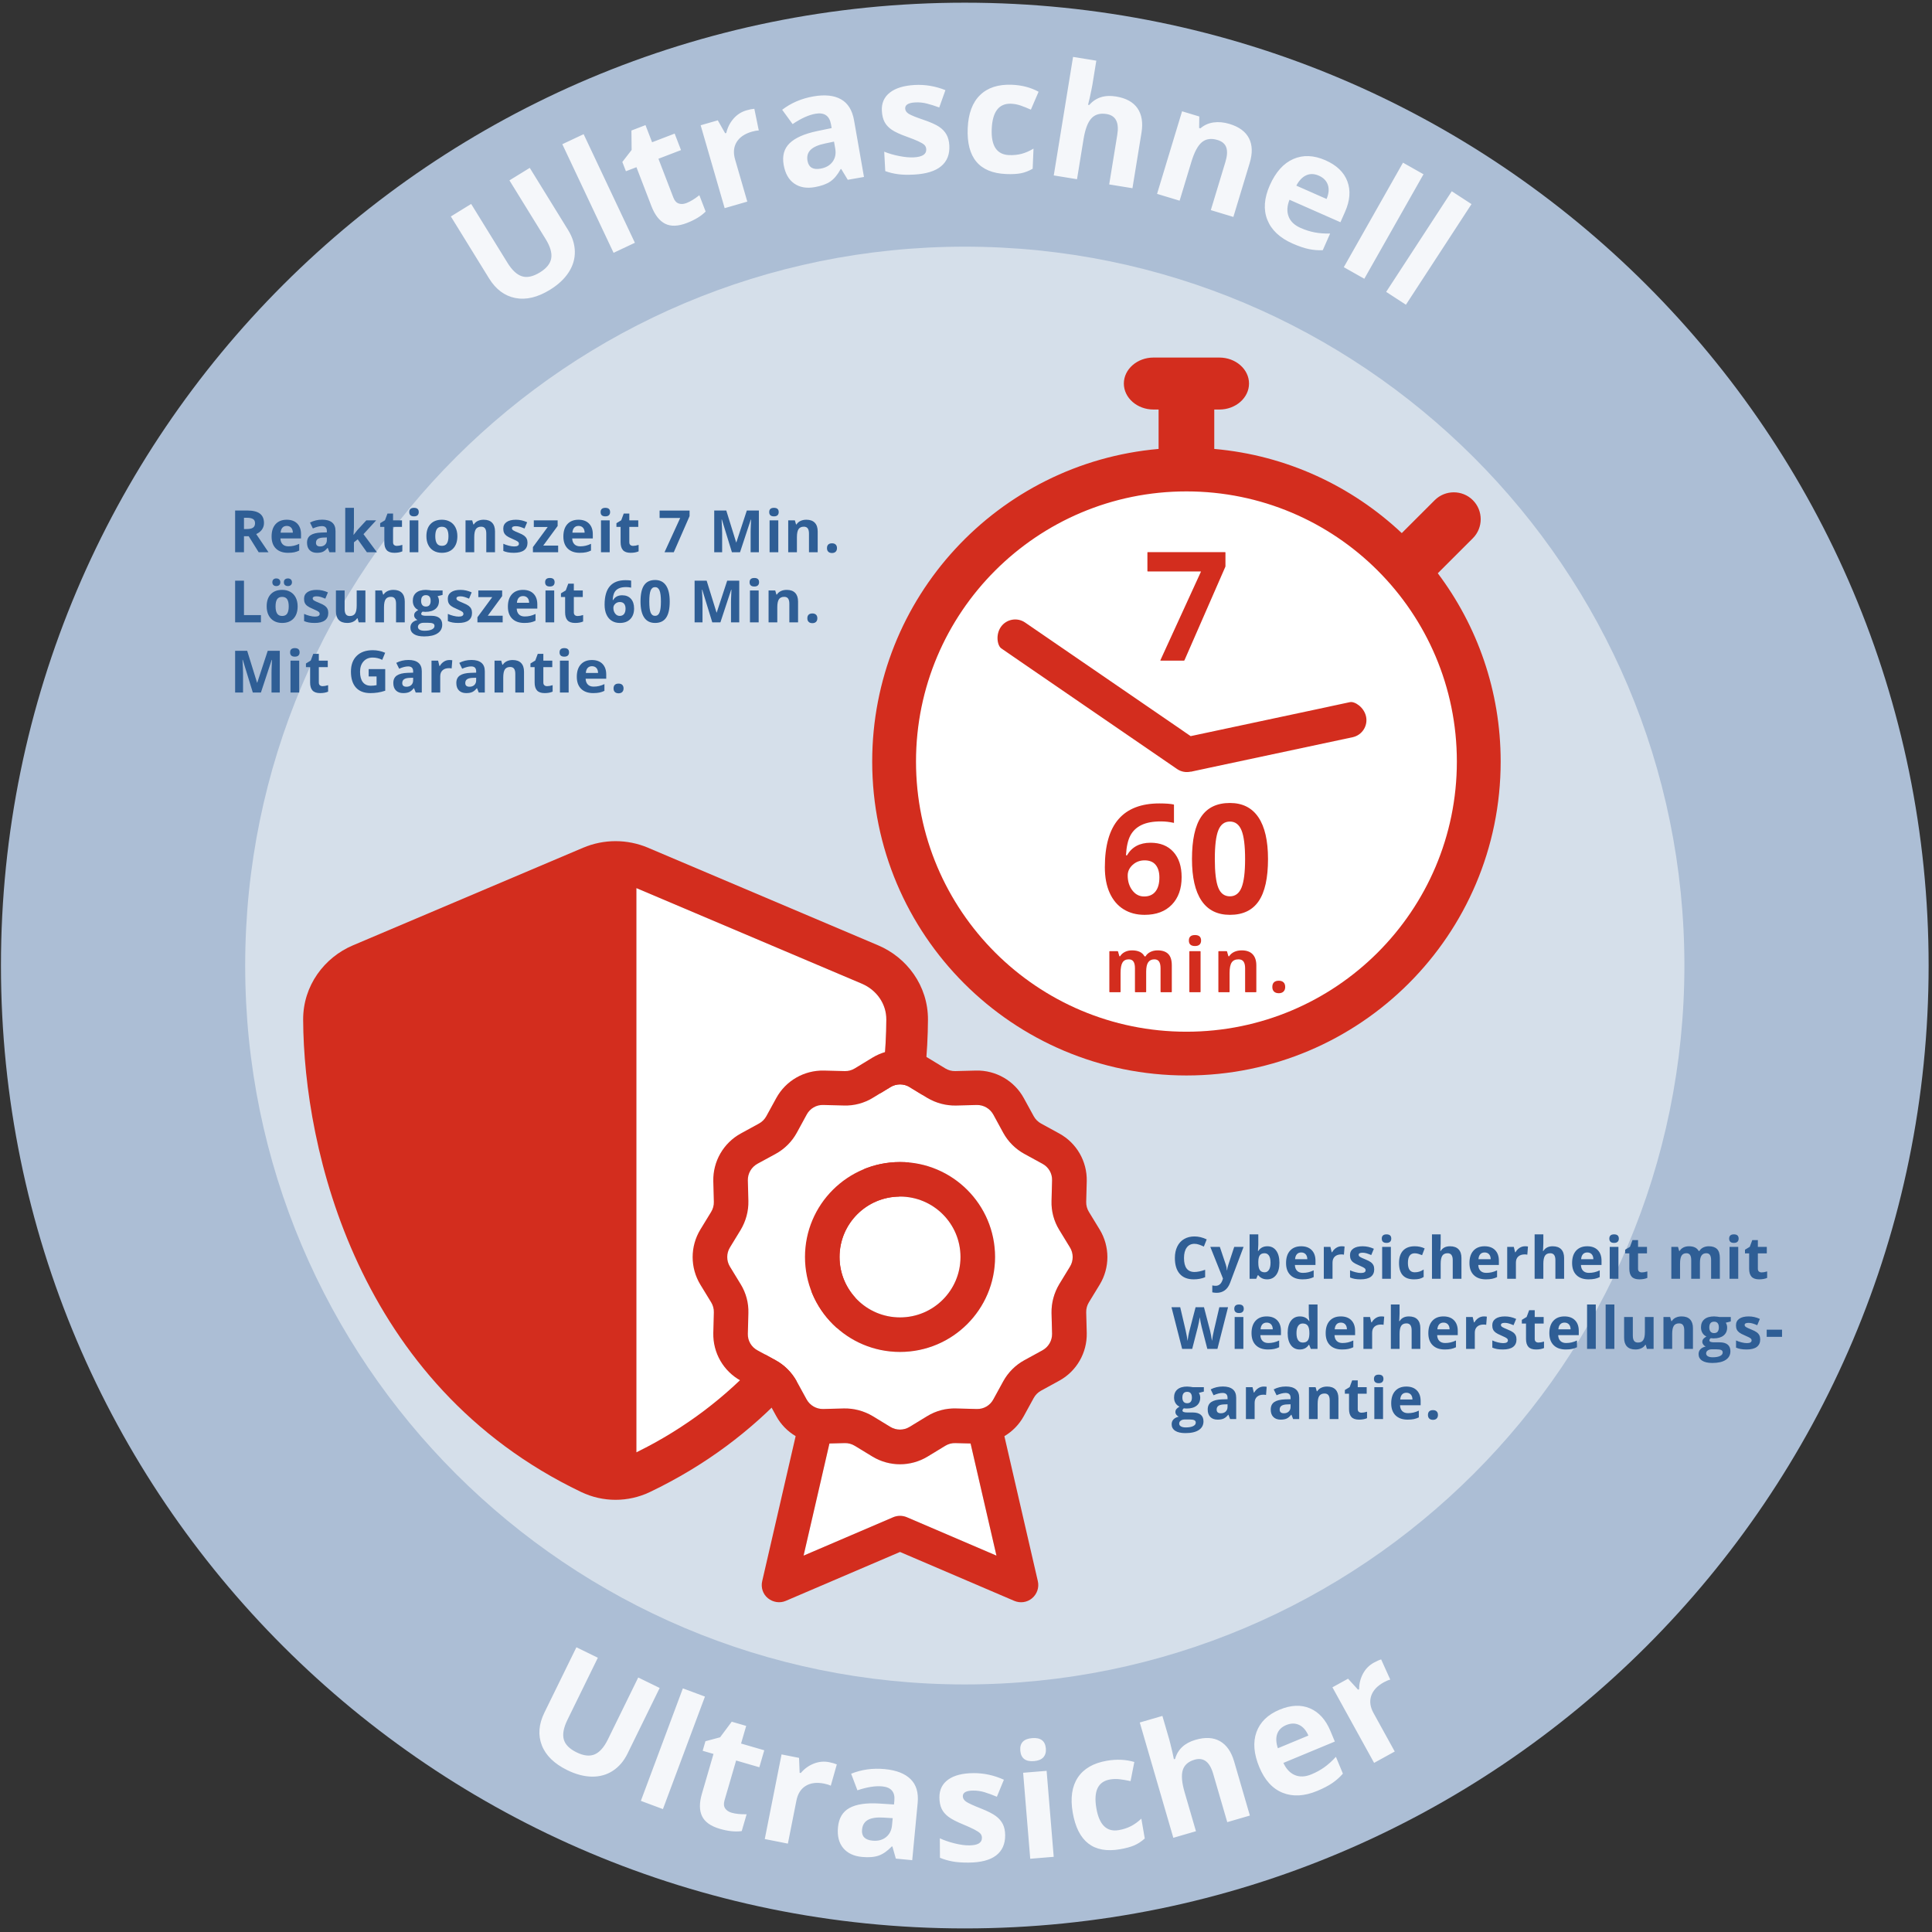 <svg xmlns="http://www.w3.org/2000/svg" xmlns:xlink="http://www.w3.org/1999/xlink" width="332" height="332" xml:space="preserve"><rect width="100%" height="100%" fill="#333333" stroke="none"/><defs><clipPath id="clip0"><rect x="292" y="77" width="332" height="332"></rect></clipPath></defs><g clip-path="url(#clip0)" transform="translate(-292 -77)"><path d="M231.345 492.293C322.728 492.293 396.808 418.213 396.808 326.832 396.808 235.449 322.728 161.369 231.345 161.369 139.963 161.369 65.883 235.449 65.883 326.832 65.883 418.213 139.963 492.293 231.345 492.293" fill="#ACBED5" transform="matrix(1.001 0 0 1 226.215 -83.908)"></path><path d="M231.345 450.367C299.572 450.367 354.881 395.059 354.881 326.832 354.881 258.605 299.572 203.296 231.345 203.296 163.119 203.296 107.81 258.605 107.81 326.832 107.81 395.059 163.119 450.367 231.345 450.367" fill="#D5DFEA" transform="matrix(1.001 0 0 1 226.215 -83.908)"></path><path d="" stroke="#D32D1E" stroke-width="6.491" fill="none" transform="matrix(1.001 0 0 1 226.215 -83.908)"></path><path d="M269.099 338.771C295.304 338.771 316.548 317.526 316.548 291.321 316.548 265.116 295.304 243.873 269.099 243.873 242.894 243.873 221.65 265.116 221.65 291.321 221.65 317.526 242.894 338.771 269.099 338.771" fill="#FFFFFF" transform="matrix(1.001 0 0 1 226.215 -83.908)"></path><path d="M176.633 323.034 176.633 411.519C176.633 411.519 201.272 400.982 209.331 379.441 217.389 357.901 215.839 347.208 215.839 345.039 215.839 342.869 215.839 339.46 212.275 337.911 208.711 336.361 176.633 323.034 176.633 323.034" fill="#FFFFFF" transform="matrix(1.001 0 0 1 226.215 -83.908)"></path><path d="" stroke="#D5DFEA" stroke-width="6.491" fill="none" transform="matrix(1.001 0 0 1 226.215 -83.908)"></path><path d="M171.274 279.828C171.424 279.974 171.637 280.047 171.912 280.047 172.18 280.047 172.389 279.972 172.539 279.823 172.689 279.674 172.765 279.471 172.765 279.212 172.765 278.945 172.69 278.739 172.542 278.595 172.393 278.451 172.183 278.379 171.912 278.379 171.63 278.379 171.416 278.449 171.269 278.59 171.122 278.73 171.049 278.938 171.049 279.212 171.049 279.478 171.123 279.683 171.274 279.828M168.644 279.916C168.941 279.853 169.221 279.756 169.483 279.625L169.483 278.467C169.162 278.618 168.855 278.727 168.561 278.796 168.267 278.865 167.954 278.899 167.624 278.899 167.199 278.899 166.869 278.779 166.633 278.541 166.397 278.302 166.272 277.97 166.255 277.545L169.792 277.545 169.792 276.819C169.792 276.041 169.576 275.431 169.145 274.99 168.713 274.548 168.109 274.328 167.334 274.328 166.523 274.328 165.888 274.578 165.429 275.081 164.969 275.583 164.739 276.293 164.739 277.211 164.739 278.104 164.989 278.794 165.485 279.282 165.982 279.769 166.672 280.012 167.555 280.012 167.983 280.012 168.347 279.98 168.644 279.916M168.1 275.694C168.286 275.895 168.382 276.18 168.389 276.549L166.29 276.549C166.316 276.18 166.419 275.895 166.599 275.694 166.779 275.493 167.027 275.392 167.344 275.392 167.661 275.392 167.913 275.493 168.1 275.694M163.339 274.431 161.843 274.431 161.843 279.914 163.339 279.914 163.339 274.431ZM162.593 273.749C162.865 273.749 163.068 273.684 163.204 273.555 163.34 273.426 163.407 273.246 163.407 273.014 163.407 272.526 163.137 272.282 162.593 272.282 162.051 272.282 161.78 272.526 161.78 273.014 161.78 273.503 162.051 273.749 162.593 273.749M159.175 278.668C159.056 278.567 158.996 278.41 158.996 278.197L158.996 275.554 160.531 275.554 160.531 274.431 158.996 274.431 158.996 273.263 158.04 273.263 157.608 274.421 156.784 274.922 156.784 275.554 157.5 275.554 157.5 278.197C157.5 278.803 157.636 279.256 157.91 279.559 158.183 279.861 158.618 280.012 159.217 280.012 159.759 280.012 160.217 279.929 160.59 279.762L160.59 278.649C160.223 278.763 159.91 278.82 159.648 278.82 159.452 278.82 159.294 278.77 159.175 278.668M155.678 276.339C155.678 275.688 155.513 275.19 155.182 274.845 154.852 274.5 154.368 274.328 153.73 274.328 153.358 274.328 153.025 274.395 152.732 274.531 152.44 274.667 152.21 274.867 152.043 275.132L151.96 275.132 151.759 274.431 150.616 274.431 150.616 279.914 152.112 279.914 152.112 277.334C152.112 276.687 152.205 276.223 152.391 275.944 152.578 275.664 152.88 275.525 153.299 275.525 153.606 275.525 153.83 275.623 153.971 275.821 154.111 276.019 154.181 276.316 154.181 276.711L154.181 279.914 155.678 279.914 155.678 276.339ZM147.461 277.825C147.461 278.155 147.358 278.42 147.15 278.619 146.942 278.819 146.665 278.918 146.318 278.918 145.835 278.918 145.593 278.708 145.593 278.286 145.593 277.991 145.699 277.773 145.912 277.628 146.123 277.485 146.447 277.406 146.883 277.393L147.461 277.374 147.461 277.825ZM148.947 279.914 148.947 276.26C148.947 275.606 148.751 275.119 148.359 274.799 147.966 274.478 147.403 274.318 146.667 274.318 145.898 274.318 145.198 274.483 144.567 274.813L145.062 275.823C145.655 275.559 146.169 275.426 146.608 275.426 147.177 275.426 147.461 275.704 147.461 276.26L147.461 276.5 146.509 276.53C145.689 276.559 145.075 276.712 144.668 276.989 144.261 277.265 144.057 277.694 144.057 278.276 144.057 278.832 144.209 279.261 144.511 279.561 144.813 279.862 145.228 280.012 145.754 280.012 146.182 280.012 146.53 279.951 146.796 279.828 147.063 279.705 147.322 279.486 147.574 279.169L147.613 279.169 147.903 279.914 148.947 279.914ZM141.914 274.609C141.624 274.798 141.395 275.046 141.225 275.353L141.151 275.353 140.931 274.431 139.797 274.431 139.797 279.914 141.294 279.914 141.294 277.124C141.294 276.682 141.427 276.339 141.694 276.094 141.96 275.848 142.332 275.726 142.809 275.726 142.982 275.726 143.13 275.742 143.251 275.775L143.363 274.372C143.229 274.342 143.06 274.328 142.858 274.328 142.518 274.328 142.204 274.422 141.914 274.609M136.643 277.825C136.643 278.155 136.539 278.42 136.331 278.619 136.123 278.819 135.846 278.918 135.5 278.918 135.016 278.918 134.774 278.708 134.774 278.286 134.774 277.991 134.88 277.773 135.093 277.628 135.305 277.485 135.629 277.406 136.064 277.393L136.643 277.374 136.643 277.825ZM138.129 279.914 138.129 276.26C138.129 275.606 137.933 275.119 137.54 274.799 137.148 274.478 136.584 274.318 135.848 274.318 135.079 274.318 134.38 274.483 133.749 274.813L134.244 275.823C134.836 275.559 135.351 275.426 135.79 275.426 136.359 275.426 136.643 275.704 136.643 276.26L136.643 276.5 135.691 276.53C134.871 276.559 134.257 276.712 133.85 276.989 133.442 277.265 133.239 277.694 133.239 278.276 133.239 278.832 133.39 279.261 133.692 279.561 133.995 279.862 134.41 280.012 134.936 280.012 135.364 280.012 135.711 279.951 135.978 279.828 136.245 279.705 136.504 279.486 136.755 279.169L136.795 279.169 137.084 279.914 138.129 279.914ZM129.006 277.153 130.365 277.153 130.365 278.649C130.038 278.714 129.716 278.747 129.398 278.747 128.79 278.747 128.327 278.542 128.008 278.131 127.689 277.721 127.53 277.127 127.53 276.348 127.53 275.603 127.728 275.009 128.124 274.568 128.519 274.127 129.045 273.906 129.703 273.906 130.268 273.906 130.813 274.037 131.336 274.298L131.841 273.082C131.158 272.788 130.449 272.64 129.713 272.64 128.538 272.64 127.621 272.964 126.959 273.611 126.297 274.259 125.965 275.161 125.965 276.319 125.965 277.509 126.251 278.422 126.821 279.058 127.392 279.694 128.218 280.012 129.3 280.012 129.726 280.012 130.142 279.982 130.549 279.921 130.956 279.861 131.39 279.756 131.851 279.605L131.851 275.887 129.006 275.887 129.006 277.153ZM120.632 278.668C120.512 278.567 120.453 278.41 120.453 278.197L120.453 275.554 121.988 275.554 121.988 274.431 120.453 274.431 120.453 273.263 119.496 273.263 119.064 274.421 118.241 274.922 118.241 275.554 118.957 275.554 118.957 278.197C118.957 278.803 119.093 279.256 119.366 279.559 119.64 279.861 120.075 280.012 120.674 280.012 121.216 280.012 121.674 279.929 122.047 279.762L122.047 278.649C121.68 278.763 121.367 278.82 121.105 278.82 120.909 278.82 120.751 278.77 120.632 278.668M117.084 274.431 115.588 274.431 115.588 279.914 117.084 279.914 117.084 274.431ZM116.338 273.749C116.61 273.749 116.813 273.684 116.949 273.555 117.084 273.426 117.153 273.246 117.153 273.014 117.153 272.526 116.881 272.282 116.338 272.282 115.796 272.282 115.524 272.526 115.524 273.014 115.524 273.503 115.796 273.749 116.338 273.749M110.513 279.914 112.362 274.298 112.406 274.298C112.367 275.201 112.345 275.757 112.34 275.966 112.335 276.175 112.332 276.36 112.332 276.52L112.332 279.914 113.75 279.914 113.75 272.743 111.68 272.743 109.88 278.227 109.851 278.227 108.154 272.743 106.084 272.743 106.084 279.914 107.442 279.914 107.442 276.579C107.442 276.196 107.411 275.433 107.349 274.288L107.393 274.288 109.12 279.914 110.513 279.914Z" fill="#2F5E95" transform="matrix(1.001 0 0 1 226.215 -83.908)"></path><path d="M204.543 267.774C204.694 267.92 204.906 267.993 205.18 267.993 205.449 267.993 205.658 267.919 205.808 267.77 205.959 267.62 206.034 267.417 206.034 267.159 206.034 266.891 205.96 266.685 205.811 266.541 205.662 266.397 205.452 266.325 205.18 266.325 204.899 266.325 204.685 266.396 204.538 266.536 204.391 266.677 204.317 266.885 204.317 267.159 204.317 267.424 204.393 267.629 204.543 267.774M202.723 264.285C202.723 263.634 202.558 263.136 202.228 262.792 201.898 262.446 201.413 262.274 200.776 262.274 200.404 262.274 200.071 262.341 199.778 262.477 199.485 262.613 199.256 262.813 199.089 263.078L199.006 263.078 198.805 262.377 197.661 262.377 197.661 267.86 199.158 267.86 199.158 265.28C199.158 264.633 199.251 264.169 199.437 263.89 199.623 263.611 199.925 263.471 200.345 263.471 200.652 263.471 200.876 263.569 201.016 263.767 201.156 263.965 201.227 264.262 201.227 264.658L201.227 267.86 202.723 267.86 202.723 264.285ZM195.961 262.377 194.465 262.377 194.465 267.86 195.961 267.86 195.961 262.377ZM195.216 261.695C195.487 261.695 195.691 261.63 195.826 261.502 195.962 261.372 196.03 261.192 196.03 260.96 196.03 260.472 195.759 260.229 195.216 260.229 194.673 260.229 194.402 260.472 194.402 260.96 194.402 261.45 194.673 261.695 195.216 261.695M189.391 267.86 191.24 262.244 191.284 262.244C191.244 263.147 191.222 263.703 191.218 263.912 191.212 264.121 191.21 264.306 191.21 264.466L191.21 267.86 192.627 267.86 192.627 260.69 190.558 260.69 188.758 266.173 188.728 266.173 187.031 260.69 184.962 260.69 184.962 267.86 186.32 267.86 186.32 264.525C186.32 264.142 186.289 263.379 186.227 262.234L186.271 262.234 187.997 267.86 189.391 267.86ZM177.414 262.379C177.567 261.995 177.822 261.803 178.179 261.803 178.528 261.803 178.783 261.995 178.941 262.379 179.1 262.764 179.179 263.396 179.179 264.275 179.179 265.145 179.101 265.772 178.943 266.158 178.787 266.545 178.532 266.737 178.179 266.737 177.819 266.737 177.563 266.547 177.411 266.166 177.259 265.785 177.183 265.154 177.183 264.275 177.183 263.396 177.26 262.764 177.414 262.379M180.055 261.519C179.631 260.891 179.006 260.577 178.179 260.577 177.328 260.577 176.699 260.877 176.29 261.477 175.881 262.077 175.677 263.01 175.677 264.275 175.677 265.488 175.888 266.405 176.307 267.027 176.727 267.648 177.351 267.958 178.179 267.958 179.032 267.958 179.664 267.658 180.074 267.056 180.484 266.455 180.69 265.527 180.69 264.275 180.69 263.065 180.478 262.147 180.055 261.519M171.324 266.345C171.12 266.077 171.018 265.748 171.018 265.359 171.018 265.094 171.126 264.862 171.344 264.662 171.561 264.463 171.824 264.363 172.131 264.363 172.458 264.363 172.703 264.464 172.864 264.665 173.026 264.866 173.107 265.141 173.107 265.491 173.107 265.893 173.02 266.203 172.847 266.42 172.674 266.639 172.426 266.747 172.102 266.747 171.788 266.747 171.528 266.613 171.324 266.345M169.833 266.517C170.047 266.987 170.352 267.346 170.745 267.59 171.139 267.836 171.601 267.958 172.131 267.958 172.896 267.958 173.494 267.735 173.926 267.289 174.358 266.843 174.573 266.236 174.573 265.472 174.573 264.762 174.392 264.207 174.029 263.804 173.666 263.402 173.165 263.201 172.523 263.201 171.811 263.201 171.292 263.479 170.969 264.034L170.905 264.034C170.934 263.469 171.031 263.032 171.194 262.725 171.357 262.417 171.604 262.185 171.933 262.029 172.261 261.872 172.686 261.793 173.205 261.793 173.49 261.793 173.777 261.826 174.068 261.891L174.068 260.68C173.836 260.631 173.515 260.607 173.107 260.607 171.91 260.607 171.012 260.953 170.412 261.646 169.812 262.339 169.512 263.396 169.512 264.814 169.512 265.478 169.619 266.046 169.833 266.517M164.409 266.615C164.289 266.514 164.23 266.356 164.23 266.143L164.23 263.5 165.765 263.5 165.765 262.377 164.23 262.377 164.23 261.21 163.273 261.21 162.842 262.367 162.018 262.868 162.018 263.5 162.734 263.5 162.734 266.143C162.734 266.749 162.87 267.202 163.144 267.505 163.417 267.808 163.852 267.958 164.451 267.958 164.993 267.958 165.451 267.875 165.824 267.708L165.824 266.595C165.457 266.709 165.144 266.767 164.882 266.767 164.686 266.767 164.528 266.716 164.409 266.615M160.861 262.377 159.365 262.377 159.365 267.86 160.861 267.86 160.861 262.377ZM160.116 261.695C160.387 261.695 160.591 261.63 160.726 261.502 160.861 261.372 160.93 261.192 160.93 260.96 160.93 260.472 160.658 260.229 160.116 260.229 159.573 260.229 159.301 260.472 159.301 260.96 159.301 261.45 159.573 261.695 160.116 261.695M156.814 267.863C157.111 267.799 157.39 267.702 157.652 267.571L157.652 266.413C157.331 266.564 157.024 266.673 156.73 266.742 156.436 266.811 156.123 266.845 155.793 266.845 155.368 266.845 155.038 266.726 154.802 266.487 154.567 266.248 154.441 265.917 154.424 265.491L157.961 265.491 157.961 264.766C157.961 263.987 157.745 263.378 157.313 262.936 156.882 262.494 156.279 262.274 155.503 262.274 154.693 262.274 154.057 262.525 153.598 263.027 153.139 263.529 152.909 264.239 152.909 265.158 152.909 266.05 153.158 266.74 153.654 267.228 154.151 267.715 154.841 267.958 155.724 267.958 156.153 267.958 156.515 267.926 156.814 267.863M156.269 263.64C156.455 263.841 156.551 264.126 156.558 264.495L154.459 264.495C154.485 264.126 154.588 263.841 154.768 263.64 154.947 263.439 155.196 263.338 155.513 263.338 155.831 263.338 156.082 263.439 156.269 263.64M152.013 266.718 149.453 266.718 151.925 263.348 151.925 262.377 147.834 262.377 147.834 263.52 150.223 263.52 147.682 266.978 147.682 267.86 152.013 267.86 152.013 266.718ZM146.609 265.531C146.515 265.335 146.367 265.161 146.168 265.011 145.968 264.86 145.655 264.699 145.226 264.525 144.746 264.332 144.434 264.186 144.292 264.089 144.15 263.99 144.078 263.874 144.078 263.74 144.078 263.502 144.299 263.382 144.74 263.382 144.989 263.382 145.232 263.42 145.471 263.495 145.71 263.57 145.967 263.666 146.241 263.784L146.692 262.705C146.068 262.417 145.426 262.274 144.765 262.274 144.072 262.274 143.536 262.407 143.159 262.674 142.781 262.94 142.592 263.317 142.592 263.804 142.592 264.089 142.637 264.329 142.727 264.523 142.817 264.717 142.961 264.89 143.159 265.04 143.356 265.191 143.667 265.354 144.088 265.531 144.382 265.655 144.618 265.764 144.795 265.857 144.971 265.95 145.095 266.033 145.167 266.107 145.239 266.181 145.275 266.276 145.275 266.394 145.275 266.708 145.003 266.864 144.461 266.864 144.196 266.864 143.889 266.82 143.541 266.733 143.193 266.644 142.88 266.535 142.602 266.403L142.602 267.64C142.847 267.745 143.11 267.824 143.392 267.877 143.673 267.932 144.013 267.958 144.412 267.958 145.19 267.958 145.775 267.811 146.165 267.517 146.556 267.223 146.751 266.795 146.751 266.232 146.751 265.961 146.704 265.727 146.609 265.531M138.836 263.181C139.378 263.181 139.65 263.511 139.65 264.172 139.65 264.47 139.585 264.705 139.453 264.878 139.323 265.052 139.117 265.138 138.836 265.138 138.558 265.138 138.35 265.052 138.215 264.878 138.079 264.705 138.011 264.47 138.011 264.172 138.011 263.511 138.286 263.181 138.836 263.181M137.744 268.123C137.929 267.994 138.159 267.929 138.433 267.929L139.208 267.929C139.585 267.929 139.862 267.968 140.042 268.047 140.222 268.125 140.312 268.267 140.312 268.474 140.312 268.728 140.16 268.929 139.855 269.077 139.552 269.224 139.131 269.297 138.595 269.297 138.239 269.297 137.962 269.239 137.764 269.121 137.566 269.003 137.467 268.841 137.467 268.635 137.467 268.422 137.559 268.252 137.744 268.123M139.787 262.377C139.728 262.364 139.593 262.343 139.383 262.316 139.172 262.288 138.989 262.274 138.836 262.274 138.113 262.274 137.557 262.438 137.168 262.764 136.779 263.091 136.585 263.554 136.585 264.152 136.585 264.525 136.668 264.849 136.837 265.123 137.005 265.398 137.233 265.598 137.521 265.722 137.292 265.856 137.117 265.993 136.996 266.132 136.876 266.271 136.815 266.445 136.815 266.654 136.815 266.82 136.872 266.979 136.987 267.127 137.101 267.276 137.235 267.383 137.389 267.448 136.99 267.543 136.687 267.702 136.481 267.924 136.276 268.147 136.172 268.422 136.172 268.753 136.172 269.233 136.374 269.607 136.778 269.874 137.181 270.14 137.766 270.274 138.531 270.274 139.532 270.274 140.299 270.097 140.834 269.743 141.369 269.39 141.636 268.893 141.636 268.252 141.636 267.752 141.479 267.373 141.163 267.115 140.847 266.857 140.389 266.727 139.787 266.727L138.855 266.727C138.306 266.727 138.031 266.619 138.031 266.403 138.031 266.26 138.108 266.129 138.262 266.011L138.482 266.035 138.752 266.05C139.481 266.05 140.051 265.886 140.462 265.557 140.872 265.229 141.077 264.77 141.077 264.182 141.077 263.878 140.999 263.603 140.841 263.357L141.7 263.137 141.7 262.377 139.787 262.377ZM135.206 264.285C135.206 263.634 135.041 263.136 134.71 262.792 134.38 262.446 133.896 262.274 133.258 262.274 132.886 262.274 132.553 262.341 132.26 262.477 131.968 262.613 131.738 262.813 131.571 263.078L131.488 263.078 131.287 262.377 130.144 262.377 130.144 267.86 131.64 267.86 131.64 265.28C131.64 264.633 131.733 264.169 131.919 263.89 132.106 263.611 132.408 263.471 132.827 263.471 133.134 263.471 133.359 263.569 133.499 263.767 133.64 263.965 133.709 264.262 133.709 264.658L133.709 267.86 135.206 267.86 135.206 264.285ZM128.449 267.86 128.449 262.377 126.953 262.377 126.953 264.956C126.953 265.604 126.86 266.067 126.674 266.348 126.487 266.627 126.185 266.767 125.766 266.767 125.459 266.767 125.235 266.668 125.094 266.47 124.954 266.272 124.883 265.976 124.883 265.58L124.883 262.377 123.387 262.377 123.387 265.952C123.387 266.6 123.551 267.096 123.878 267.441 124.205 267.786 124.691 267.958 125.335 267.958 125.71 267.958 126.046 267.889 126.34 267.75 126.634 267.611 126.862 267.414 127.021 267.159L127.1 267.159 127.301 267.86 128.449 267.86ZM121.933 265.531C121.837 265.335 121.69 265.161 121.491 265.011 121.291 264.86 120.978 264.699 120.549 264.525 120.069 264.332 119.757 264.186 119.615 264.089 119.473 263.99 119.401 263.874 119.401 263.74 119.401 263.502 119.623 263.382 120.063 263.382 120.312 263.382 120.556 263.42 120.795 263.495 121.033 263.57 121.29 263.666 121.565 263.784L122.016 262.705C121.391 262.417 120.749 262.274 120.088 262.274 119.395 262.274 118.86 262.407 118.482 262.674 118.104 262.94 117.916 263.317 117.916 263.804 117.916 264.089 117.96 264.329 118.05 264.523 118.14 264.717 118.284 264.89 118.482 265.04 118.679 265.191 118.989 265.354 119.411 265.531 119.706 265.655 119.941 265.764 120.118 265.857 120.294 265.95 120.418 266.033 120.49 266.107 120.563 266.181 120.598 266.276 120.598 266.394 120.598 266.708 120.327 266.864 119.784 266.864 119.519 266.864 119.213 266.82 118.864 266.733 118.516 266.644 118.203 266.535 117.925 266.403L117.925 267.64C118.17 267.745 118.433 267.824 118.715 267.877 118.996 267.932 119.336 267.958 119.735 267.958 120.513 267.958 121.097 267.811 121.489 267.517 121.879 267.223 122.075 266.795 122.075 266.232 122.075 265.961 122.027 265.727 121.933 265.531M114.651 261.462C114.783 261.568 114.947 261.622 115.144 261.622 115.353 261.622 115.521 261.563 115.648 261.445 115.776 261.327 115.84 261.169 115.84 260.969 115.84 260.763 115.777 260.601 115.651 260.484 115.525 260.366 115.356 260.307 115.144 260.307 114.947 260.307 114.783 260.361 114.651 260.466 114.518 260.572 114.452 260.74 114.452 260.969 114.452 261.192 114.518 261.356 114.651 261.462M112.659 261.45C112.782 261.564 112.948 261.622 113.157 261.622 113.369 261.622 113.538 261.562 113.662 261.443 113.786 261.323 113.848 261.165 113.848 260.969 113.848 260.77 113.788 260.61 113.665 260.489 113.542 260.367 113.373 260.307 113.157 260.307 112.948 260.307 112.782 260.364 112.659 260.479 112.537 260.593 112.475 260.756 112.475 260.969 112.475 261.176 112.537 261.335 112.659 261.45M116.492 263.603C116.276 263.175 115.967 262.846 115.565 262.617 115.163 262.388 114.699 262.274 114.173 262.274 113.325 262.274 112.668 262.522 112.2 263.019 111.733 263.517 111.499 264.213 111.499 265.109 111.499 265.685 111.607 266.188 111.823 266.619 112.039 267.051 112.348 267.382 112.75 267.613 113.152 267.843 113.616 267.958 114.143 267.958 114.983 267.958 115.639 267.707 116.109 267.203 116.581 266.7 116.816 266.001 116.816 265.109 116.816 264.533 116.708 264.031 116.492 263.603M113.289 263.885C113.466 263.615 113.754 263.48 114.153 263.48 114.555 263.48 114.844 263.616 115.021 263.888 115.197 264.159 115.286 264.566 115.286 265.109 115.286 265.655 115.198 266.066 115.024 266.342 114.848 266.618 114.562 266.757 114.163 266.757 113.761 266.757 113.47 266.618 113.292 266.34 113.114 266.062 113.025 265.651 113.025 265.109 113.025 264.563 113.113 264.155 113.289 263.885M110.513 267.86 110.513 266.604 107.604 266.604 107.604 260.69 106.084 260.69 106.084 267.86 110.513 267.86Z" fill="#2F5E95" transform="matrix(1.001 0 0 1 226.215 -83.908)"></path><path d="M207.913 255.72C208.063 255.866 208.276 255.939 208.551 255.939 208.819 255.939 209.028 255.865 209.179 255.716 209.328 255.567 209.404 255.363 209.404 255.105 209.404 254.837 209.329 254.631 209.181 254.487 209.032 254.343 208.822 254.271 208.551 254.271 208.269 254.271 208.056 254.342 207.908 254.482 207.761 254.623 207.688 254.831 207.688 255.105 207.688 255.37 207.762 255.575 207.913 255.72M206.093 252.231C206.093 251.58 205.928 251.082 205.597 250.738 205.267 250.392 204.784 250.22 204.146 250.22 203.773 250.22 203.44 250.288 203.147 250.423 202.855 250.559 202.625 250.76 202.458 251.024L202.375 251.024 202.174 250.323 201.032 250.323 201.032 255.807 202.527 255.807 202.527 253.226C202.527 252.579 202.62 252.116 202.807 251.836 202.993 251.557 203.296 251.417 203.714 251.417 204.022 251.417 204.246 251.516 204.386 251.714 204.527 251.911 204.597 252.208 204.597 252.604L204.597 255.807 206.093 255.807 206.093 252.231ZM199.331 250.323 197.835 250.323 197.835 255.807 199.331 255.807 199.331 250.323ZM198.586 249.641C198.857 249.641 199.061 249.577 199.197 249.448 199.332 249.318 199.4 249.138 199.4 248.906 199.4 248.419 199.128 248.175 198.586 248.175 198.043 248.175 197.771 248.419 197.771 248.906 197.771 249.396 198.043 249.641 198.586 249.641M192.76 255.807 194.609 250.191 194.653 250.191C194.615 251.093 194.592 251.649 194.587 251.858 194.583 252.067 194.58 252.252 194.58 252.412L194.58 255.807 195.997 255.807 195.997 248.636 193.928 248.636 192.128 254.119 192.098 254.119 190.401 248.636 188.331 248.636 188.331 255.807 189.69 255.807 189.69 252.471C189.69 252.088 189.658 251.325 189.597 250.18L189.641 250.18 191.368 255.807 192.76 255.807ZM181.386 255.807 184.099 249.598 184.099 248.646 178.954 248.646 178.954 249.921 182.49 249.921 179.797 255.807 181.386 255.807ZM173.935 254.561C173.815 254.46 173.755 254.302 173.755 254.09L173.755 251.447 175.291 251.447 175.291 250.323 173.755 250.323 173.755 249.156 172.799 249.156 172.367 250.313 171.543 250.814 171.543 251.447 172.259 251.447 172.259 254.09C172.259 254.695 172.396 255.148 172.669 255.451 172.942 255.754 173.377 255.904 173.976 255.904 174.519 255.904 174.976 255.821 175.35 255.654L175.35 254.541C174.983 254.655 174.669 254.713 174.407 254.713 174.212 254.713 174.053 254.662 173.935 254.561M170.386 250.323 168.891 250.323 168.891 255.807 170.386 255.807 170.386 250.323ZM169.641 249.641C169.912 249.641 170.116 249.577 170.251 249.448 170.387 249.318 170.455 249.138 170.455 248.906 170.455 248.419 170.184 248.175 169.641 248.175 169.098 248.175 168.826 248.419 168.826 248.906 168.826 249.396 169.098 249.641 169.641 249.641M166.338 255.809C166.636 255.745 166.915 255.648 167.177 255.517L167.177 254.36C166.857 254.51 166.55 254.62 166.255 254.688 165.96 254.757 165.648 254.791 165.319 254.791 164.893 254.791 164.563 254.672 164.327 254.433 164.092 254.194 163.966 253.863 163.95 253.438L167.487 253.438 167.487 252.712C167.487 251.933 167.271 251.324 166.838 250.882 166.407 250.441 165.804 250.22 165.029 250.22 164.218 250.22 163.583 250.471 163.123 250.973 162.664 251.475 162.434 252.185 162.434 253.104 162.434 253.996 162.682 254.686 163.18 255.174 163.677 255.661 164.367 255.904 165.249 255.904 165.678 255.904 166.041 255.873 166.338 255.809M165.794 251.586C165.981 251.787 166.077 252.072 166.083 252.442L163.984 252.442C164.011 252.072 164.113 251.787 164.293 251.586 164.473 251.385 164.722 251.284 165.038 251.284 165.356 251.284 165.607 251.385 165.794 251.586M161.538 254.664 158.978 254.664 161.45 251.294 161.45 250.323 157.359 250.323 157.359 251.466 159.748 251.466 157.207 254.924 157.207 255.807 161.538 255.807 161.538 254.664ZM156.134 253.477C156.04 253.281 155.892 253.108 155.693 252.957 155.494 252.806 155.18 252.645 154.751 252.471 154.271 252.279 153.959 252.133 153.817 252.035 153.674 251.937 153.604 251.821 153.604 251.686 153.604 251.448 153.824 251.329 154.266 251.329 154.514 251.329 154.758 251.367 154.996 251.441 155.235 251.516 155.492 251.613 155.766 251.731L156.218 250.652C155.593 250.364 154.951 250.22 154.29 250.22 153.597 250.22 153.062 250.354 152.684 250.62 152.306 250.886 152.117 251.263 152.117 251.75 152.117 252.035 152.162 252.275 152.252 252.469 152.342 252.664 152.486 252.836 152.684 252.987 152.882 253.137 153.192 253.3 153.613 253.477 153.908 253.601 154.143 253.71 154.32 253.803 154.497 253.896 154.621 253.979 154.693 254.053 154.764 254.127 154.801 254.222 154.801 254.34 154.801 254.654 154.529 254.811 153.987 254.811 153.721 254.811 153.415 254.766 153.067 254.679 152.718 254.59 152.405 254.481 152.127 254.35L152.127 255.586C152.373 255.691 152.636 255.77 152.917 255.824 153.198 255.878 153.538 255.904 153.937 255.904 154.715 255.904 155.3 255.758 155.69 255.463 156.082 255.169 156.277 254.741 156.277 254.178 156.277 253.907 156.229 253.673 156.134 253.477M150.698 252.231C150.698 251.58 150.533 251.082 150.202 250.738 149.873 250.392 149.388 250.22 148.751 250.22 148.378 250.22 148.045 250.288 147.753 250.423 147.46 250.559 147.23 250.76 147.063 251.024L146.98 251.024 146.779 250.323 145.637 250.323 145.637 255.807 147.133 255.807 147.133 253.226C147.133 252.579 147.226 252.116 147.412 251.836 147.598 251.557 147.901 251.417 148.319 251.417 148.627 251.417 148.85 251.516 148.992 251.714 149.132 251.911 149.202 252.208 149.202 252.604L149.202 255.807 150.698 255.807 150.698 252.231ZM143.913 251.549C143.697 251.121 143.388 250.792 142.986 250.563 142.584 250.334 142.12 250.22 141.593 250.22 140.746 250.22 140.089 250.468 139.621 250.965 139.154 251.463 138.92 252.159 138.92 253.055 138.92 253.631 139.028 254.134 139.244 254.565 139.46 254.997 139.769 255.328 140.171 255.559 140.573 255.789 141.037 255.904 141.564 255.904 142.404 255.904 143.06 255.653 143.53 255.149 144.001 254.646 144.236 253.947 144.236 253.055 144.236 252.48 144.129 251.977 143.913 251.549M140.71 251.832C140.887 251.561 141.174 251.426 141.573 251.426 141.975 251.426 142.265 251.562 142.442 251.834 142.618 252.106 142.707 252.512 142.707 253.055 142.707 253.601 142.619 254.012 142.444 254.288 142.269 254.565 141.982 254.703 141.583 254.703 141.181 254.703 140.891 254.564 140.712 254.286 140.535 254.008 140.445 253.598 140.445 253.055 140.445 252.509 140.534 252.101 140.71 251.832M137.538 250.323 136.043 250.323 136.043 255.807 137.538 255.807 137.538 250.323ZM136.793 249.641C137.064 249.641 137.268 249.577 137.403 249.448 137.539 249.318 137.607 249.138 137.607 248.906 137.607 248.419 137.336 248.175 136.793 248.175 136.25 248.175 135.978 248.419 135.978 248.906 135.978 249.396 136.25 249.641 136.793 249.641M133.374 254.561C133.255 254.46 133.196 254.302 133.196 254.09L133.196 251.447 134.73 251.447 134.73 250.323 133.196 250.323 133.196 249.156 132.238 249.156 131.807 250.313 130.983 250.814 130.983 251.447 131.699 251.447 131.699 254.09C131.699 254.695 131.836 255.148 132.109 255.451 132.382 255.754 132.818 255.904 133.416 255.904 133.959 255.904 134.417 255.821 134.789 255.654L134.789 254.541C134.423 254.655 134.109 254.713 133.848 254.713 133.651 254.713 133.494 254.662 133.374 254.561M126.404 252.824 126.482 251.578 126.482 248.175 124.986 248.175 124.986 255.807 126.482 255.807 126.482 254.1 127.125 253.585 128.704 255.807 130.43 255.807 128.12 252.702 130.298 250.323 128.61 250.323 127.075 251.991 126.423 252.824 126.404 252.824ZM121.831 253.717C121.831 254.048 121.728 254.312 121.52 254.512 121.312 254.711 121.035 254.811 120.688 254.811 120.205 254.811 119.963 254.6 119.963 254.178 119.963 253.884 120.069 253.665 120.282 253.521 120.494 253.377 120.817 253.299 121.253 253.285L121.831 253.266 121.831 253.717ZM123.317 255.807 123.317 252.153C123.317 251.499 123.121 251.012 122.729 250.691 122.336 250.371 121.773 250.21 121.037 250.21 120.268 250.21 119.568 250.375 118.937 250.706L119.432 251.716C120.025 251.451 120.539 251.318 120.978 251.318 121.547 251.318 121.831 251.597 121.831 252.153L121.831 252.393 120.88 252.422C120.059 252.452 119.445 252.605 119.038 252.881 118.631 253.157 118.427 253.587 118.427 254.169 118.427 254.724 118.579 255.153 118.881 255.453 119.183 255.755 119.598 255.904 120.124 255.904 120.552 255.904 120.9 255.843 121.166 255.72 121.433 255.599 121.692 255.378 121.944 255.061L121.983 255.061 122.273 255.807 123.317 255.807ZM116.248 255.809C116.546 255.745 116.825 255.648 117.087 255.517L117.087 254.36C116.767 254.51 116.46 254.62 116.165 254.688 115.871 254.757 115.558 254.791 115.228 254.791 114.803 254.791 114.473 254.672 114.237 254.433 114.002 254.194 113.876 253.863 113.86 253.438L117.396 253.438 117.396 252.712C117.396 251.933 117.181 251.324 116.749 250.882 116.317 250.441 115.714 250.22 114.939 250.22 114.128 250.22 113.493 250.471 113.033 250.973 112.574 251.475 112.344 252.185 112.344 253.104 112.344 253.996 112.592 254.686 113.09 255.174 113.587 255.661 114.277 255.904 115.159 255.904 115.588 255.904 115.951 255.873 116.248 255.809M115.704 251.586C115.891 251.787 115.987 252.072 115.993 252.442L113.894 252.442C113.921 252.072 114.023 251.787 114.203 251.586 114.383 251.385 114.632 251.284 114.949 251.284 115.266 251.284 115.518 251.385 115.704 251.586M108.414 253.055 110.126 255.807 111.812 255.807C111.486 255.335 110.783 254.294 109.703 252.682 110.129 252.496 110.457 252.238 110.689 251.91 110.922 251.581 111.038 251.206 111.038 250.784 111.038 250.062 110.804 249.523 110.337 249.168 109.869 248.814 109.148 248.636 108.173 248.636L106.084 248.636 106.084 255.807 107.604 255.807 107.604 253.055 108.414 253.055ZM107.604 249.882 108.065 249.882C108.556 249.882 108.918 249.954 109.152 250.097 109.386 250.241 109.502 250.483 109.502 250.823 109.502 251.167 109.388 251.419 109.159 251.578 108.93 251.739 108.575 251.819 108.095 251.819L107.604 251.819 107.604 249.882Z" fill="#2F5E95" transform="matrix(1.001 0 0 1 226.215 -83.908)"></path><path d="M311.083 404.678C311.233 404.823 311.446 404.896 311.721 404.896 311.988 404.896 312.198 404.822 312.349 404.673 312.499 404.524 312.574 404.321 312.574 404.063 312.574 403.794 312.5 403.588 312.351 403.445 312.202 403.3 311.992 403.229 311.721 403.229 311.44 403.229 311.225 403.299 311.078 403.439 310.931 403.58 310.857 403.788 310.857 404.063 310.857 404.327 310.933 404.532 311.083 404.678M308.454 404.767C308.751 404.702 309.03 404.605 309.292 404.475L309.292 403.317C308.971 403.467 308.664 403.577 308.37 403.646 308.076 403.714 307.763 403.748 307.433 403.748 307.008 403.748 306.678 403.629 306.442 403.39 306.207 403.152 306.081 402.82 306.064 402.395L309.601 402.395 309.601 401.669C309.601 400.891 309.385 400.281 308.953 399.839 308.522 399.398 307.919 399.177 307.143 399.177 306.333 399.177 305.697 399.429 305.238 399.93 304.779 400.432 304.549 401.142 304.549 402.061 304.549 402.954 304.798 403.644 305.294 404.131 305.792 404.618 306.481 404.862 307.365 404.862 307.793 404.862 308.155 404.83 308.454 404.767M307.909 400.543C308.095 400.744 308.191 401.03 308.198 401.399L306.099 401.399C306.125 401.03 306.228 400.744 306.408 400.543 306.588 400.342 306.836 400.241 307.153 400.241 307.471 400.241 307.722 400.342 307.909 400.543M303.148 399.28 301.652 399.28 301.652 404.764 303.148 404.764 303.148 399.28ZM302.403 398.599C302.674 398.599 302.878 398.534 303.014 398.405 303.149 398.276 303.217 398.095 303.217 397.863 303.217 397.375 302.945 397.132 302.403 397.132 301.86 397.132 301.589 397.375 301.589 397.863 301.589 398.354 301.86 398.599 302.403 398.599M298.984 403.518C298.865 403.417 298.805 403.26 298.805 403.047L298.805 400.404 300.341 400.404 300.341 399.28 298.805 399.28 298.805 398.113 297.849 398.113 297.417 399.27 296.593 399.771 296.593 400.404 297.309 400.404 297.309 403.047C297.309 403.652 297.446 404.106 297.718 404.408 297.992 404.711 298.428 404.862 299.026 404.862 299.569 404.862 300.026 404.778 300.4 404.611L300.4 403.498C300.033 403.613 299.719 403.67 299.457 403.67 299.262 403.67 299.103 403.619 298.984 403.518M295.487 401.188C295.487 400.538 295.321 400.039 294.992 399.695 294.661 399.35 294.177 399.177 293.539 399.177 293.167 399.177 292.834 399.245 292.542 399.381 292.249 399.516 292.019 399.717 291.853 399.982L291.769 399.982 291.568 399.28 290.425 399.28 290.425 404.764 291.921 404.764 291.921 402.184C291.921 401.537 292.014 401.073 292.2 400.793 292.387 400.514 292.689 400.374 293.108 400.374 293.415 400.374 293.639 400.473 293.78 400.671 293.92 400.868 293.991 401.166 293.991 401.561L293.991 404.764 295.487 404.764 295.487 401.188ZM287.271 402.675C287.271 403.005 287.167 403.269 286.958 403.469 286.751 403.668 286.474 403.768 286.127 403.768 285.644 403.768 285.401 403.557 285.401 403.136 285.401 402.841 285.508 402.622 285.72 402.478 285.933 402.335 286.257 402.256 286.691 402.243L287.271 402.223 287.271 402.675ZM288.756 404.764 288.756 401.11C288.756 400.456 288.561 399.969 288.168 399.648 287.776 399.328 287.212 399.168 286.476 399.168 285.707 399.168 285.008 399.332 284.377 399.663L284.872 400.674C285.464 400.408 285.979 400.276 286.417 400.276 286.986 400.276 287.271 400.554 287.271 401.11L287.271 401.351 286.319 401.379C285.498 401.409 284.884 401.562 284.477 401.838 284.07 402.114 283.867 402.544 283.867 403.126 283.867 403.681 284.017 404.11 284.32 404.41 284.623 404.712 285.037 404.862 285.564 404.862 285.992 404.862 286.339 404.801 286.606 404.678 286.872 404.556 287.132 404.336 287.383 404.018L287.423 404.018 287.711 404.764 288.756 404.764ZM281.723 399.46C281.433 399.647 281.204 399.895 281.034 400.202L280.961 400.202 280.739 399.28 279.607 399.28 279.607 404.764 281.103 404.764 281.103 401.973C281.103 401.531 281.236 401.188 281.502 400.943 281.769 400.698 282.141 400.575 282.618 400.575 282.792 400.575 282.938 400.591 283.06 400.624L283.172 399.221C283.039 399.192 282.87 399.177 282.668 399.177 282.327 399.177 282.012 399.271 281.723 399.46M276.452 402.675C276.452 403.005 276.348 403.269 276.14 403.469 275.933 403.668 275.656 403.768 275.309 403.768 274.825 403.768 274.583 403.557 274.583 403.136 274.583 402.841 274.69 402.622 274.902 402.478 275.115 402.335 275.439 402.256 275.873 402.243L276.452 402.223 276.452 402.675ZM277.938 404.764 277.938 401.11C277.938 400.456 277.742 399.969 277.35 399.648 276.957 399.328 276.393 399.168 275.658 399.168 274.889 399.168 274.189 399.332 273.558 399.663L274.054 400.674C274.645 400.408 275.16 400.276 275.599 400.276 276.168 400.276 276.452 400.554 276.452 401.11L276.452 401.351 275.501 401.379C274.68 401.409 274.066 401.562 273.659 401.838 273.251 402.114 273.048 402.544 273.048 403.126 273.048 403.681 273.199 404.11 273.502 404.41 273.804 404.712 274.218 404.862 274.746 404.862 275.173 404.862 275.521 404.801 275.787 404.678 276.054 404.556 276.313 404.336 276.565 404.018L276.604 404.018 276.893 404.764 277.938 404.764ZM269.522 400.084C270.064 400.084 270.336 400.415 270.336 401.076 270.336 401.373 270.271 401.608 270.139 401.782 270.009 401.955 269.803 402.041 269.522 402.041 269.244 402.041 269.037 401.955 268.901 401.782 268.766 401.608 268.698 401.373 268.698 401.076 268.698 400.415 268.972 400.084 269.522 400.084M268.43 405.026C268.615 404.897 268.845 404.833 269.119 404.833L269.894 404.833C270.271 404.833 270.548 404.871 270.729 404.95 270.908 405.029 270.998 405.171 270.998 405.377 270.998 405.632 270.846 405.833 270.542 405.98 270.238 406.127 269.817 406.201 269.282 406.201 268.925 406.201 268.648 406.142 268.45 406.024 268.252 405.907 268.153 405.745 268.153 405.539 268.153 405.326 268.245 405.156 268.43 405.026M270.473 399.28C270.414 399.267 270.279 399.247 270.069 399.219 269.858 399.191 269.675 399.177 269.522 399.177 268.799 399.177 268.243 399.341 267.854 399.668 267.465 399.994 267.271 400.457 267.271 401.056 267.271 401.429 267.354 401.753 267.523 402.027 267.691 402.301 267.919 402.501 268.207 402.625 267.978 402.759 267.803 402.896 267.683 403.035 267.562 403.174 267.501 403.348 267.501 403.557 267.501 403.724 267.559 403.882 267.673 404.031 267.787 404.179 267.921 404.286 268.075 404.352 267.676 404.447 267.374 404.605 267.167 404.827 266.962 405.05 266.858 405.326 266.858 405.656 266.858 406.137 267.06 406.511 267.464 406.777 267.868 407.043 268.453 407.177 269.217 407.177 270.218 407.177 270.986 407.001 271.52 406.647 272.055 406.294 272.322 405.797 272.322 405.156 272.322 404.656 272.165 404.277 271.849 404.018 271.534 403.76 271.075 403.631 270.473 403.631L269.541 403.631C268.992 403.631 268.717 403.523 268.717 403.307 268.717 403.163 268.794 403.033 268.948 402.915L269.168 402.939 269.439 402.954C270.167 402.954 270.737 402.79 271.148 402.461 271.558 402.132 271.763 401.674 271.763 401.085 271.763 400.782 271.685 400.507 271.528 400.261L272.386 400.04 272.386 399.28 270.473 399.28Z" fill="#2F5E95" transform="matrix(1.001 0 0 1 226.215 -83.908)"></path><path d="M371.644 389.404 369.01 389.404 369.01 390.631 371.644 390.631 371.644 389.404ZM367.754 390.381C367.659 390.184 367.512 390.011 367.313 389.861 367.113 389.71 366.799 389.548 366.37 389.375 365.89 389.182 365.579 389.036 365.437 388.938 365.295 388.841 365.223 388.724 365.223 388.59 365.223 388.352 365.444 388.232 365.885 388.232 366.134 388.232 366.377 388.269 366.616 388.345 366.855 388.42 367.112 388.516 367.386 388.634L367.837 387.555C367.213 387.267 366.57 387.124 365.91 387.124 365.216 387.124 364.681 387.257 364.303 387.523 363.926 387.79 363.737 388.167 363.737 388.654 363.737 388.938 363.782 389.178 363.872 389.372 363.962 389.567 364.105 389.739 364.303 389.89 364.501 390.041 364.811 390.204 365.233 390.381 365.527 390.505 365.763 390.613 365.939 390.707 366.116 390.8 366.24 390.883 366.312 390.957 366.384 391.03 366.42 391.126 366.42 391.244 366.42 391.557 366.148 391.714 365.606 391.714 365.341 391.714 365.035 391.67 364.686 391.582 364.337 391.494 364.025 391.384 363.747 391.253L363.747 392.49C363.992 392.594 364.255 392.674 364.536 392.727 364.818 392.781 365.158 392.808 365.557 392.808 366.335 392.808 366.919 392.661 367.31 392.367 367.701 392.073 367.896 391.644 367.896 391.082 367.896 390.811 367.848 390.576 367.754 390.381M359.981 388.031C360.523 388.031 360.794 388.361 360.794 389.021 360.794 389.32 360.729 389.555 360.598 389.728 360.467 389.902 360.262 389.988 359.981 389.988 359.702 389.988 359.495 389.902 359.36 389.728 359.224 389.555 359.156 389.32 359.156 389.021 359.156 388.361 359.431 388.031 359.981 388.031M358.889 392.972C359.074 392.844 359.304 392.778 359.578 392.778L360.353 392.778C360.729 392.778 361.007 392.818 361.187 392.896 361.367 392.975 361.456 393.117 361.456 393.323 361.456 393.578 361.305 393.779 361.001 393.926 360.696 394.074 360.276 394.147 359.74 394.147 359.384 394.147 359.107 394.089 358.909 393.971 358.711 393.853 358.612 393.691 358.612 393.485 358.612 393.272 358.704 393.101 358.889 392.972M360.931 387.227C360.873 387.214 360.738 387.193 360.527 387.165 360.316 387.138 360.133 387.124 359.981 387.124 359.257 387.124 358.701 387.287 358.312 387.614 357.924 387.941 357.729 388.404 357.729 389.002 357.729 389.375 357.813 389.698 357.982 389.973 358.15 390.248 358.378 390.447 358.666 390.572 358.437 390.706 358.262 390.842 358.141 390.981 358.02 391.12 357.959 391.294 357.959 391.504 357.959 391.67 358.017 391.828 358.131 391.977 358.246 392.126 358.379 392.233 358.533 392.298 358.134 392.393 357.832 392.552 357.626 392.774 357.42 392.996 357.317 393.272 357.317 393.603 357.317 394.083 357.518 394.457 357.923 394.724 358.326 394.99 358.911 395.123 359.676 395.123 360.677 395.123 361.445 394.946 361.979 394.593 362.513 394.24 362.78 393.743 362.78 393.102 362.78 392.602 362.623 392.223 362.308 391.965 361.992 391.706 361.533 391.577 360.931 391.577L360 391.577C359.45 391.577 359.176 391.469 359.176 391.253 359.176 391.109 359.252 390.978 359.406 390.861L359.627 390.885 359.897 390.9C360.626 390.9 361.195 390.736 361.606 390.407 362.017 390.079 362.221 389.62 362.221 389.032 362.221 388.727 362.143 388.452 361.986 388.207L362.845 387.987 362.845 387.227 360.931 387.227ZM356.35 389.135C356.35 388.484 356.185 387.986 355.855 387.641 355.524 387.296 355.041 387.124 354.403 387.124 354.03 387.124 353.698 387.191 353.405 387.327 353.113 387.463 352.883 387.663 352.716 387.928L352.633 387.928 352.432 387.227 351.288 387.227 351.288 392.71 352.784 392.71 352.784 390.13C352.784 389.483 352.878 389.019 353.064 388.74 353.251 388.46 353.553 388.321 353.972 388.321 354.279 388.321 354.503 388.419 354.643 388.617 354.784 388.815 354.854 389.112 354.854 389.507L354.854 392.71 356.35 392.71 356.35 389.135ZM349.594 392.71 349.594 387.227 348.097 387.227 348.097 389.806C348.097 390.454 348.004 390.917 347.818 391.197 347.632 391.477 347.329 391.616 346.911 391.616 346.603 391.616 346.38 391.518 346.238 391.32 346.098 391.122 346.028 390.825 346.028 390.43L346.028 387.227 344.532 387.227 344.532 390.802C344.532 391.449 344.695 391.945 345.022 392.291 345.35 392.636 345.835 392.808 346.479 392.808 346.855 392.808 347.19 392.739 347.484 392.6 347.779 392.461 348.006 392.264 348.167 392.008L348.245 392.008 348.446 392.71 349.594 392.71ZM342.858 385.078 341.362 385.078 341.362 392.71 342.858 392.71 342.858 385.078ZM339.669 385.078 338.173 385.078 338.173 392.71 339.669 392.71 339.669 385.078ZM335.601 392.712C335.899 392.649 336.179 392.552 336.44 392.421L336.44 391.263C336.12 391.414 335.812 391.523 335.518 391.592 335.224 391.661 334.911 391.695 334.581 391.695 334.156 391.695 333.826 391.575 333.591 391.337 333.355 391.098 333.229 390.766 333.213 390.341L336.749 390.341 336.749 389.615C336.749 388.837 336.533 388.227 336.102 387.786 335.67 387.344 335.067 387.124 334.292 387.124 333.48 387.124 332.846 387.374 332.386 387.877 331.926 388.379 331.698 389.089 331.698 390.007 331.698 390.9 331.946 391.59 332.443 392.077 332.939 392.565 333.63 392.808 334.512 392.808 334.941 392.808 335.304 392.776 335.601 392.712M335.057 388.49C335.243 388.691 335.34 388.976 335.346 389.345L333.247 389.345C333.273 388.976 333.376 388.691 333.556 388.49 333.736 388.289 333.984 388.188 334.302 388.188 334.618 388.188 334.871 388.289 335.057 388.49M329.366 391.464C329.246 391.363 329.186 391.206 329.186 390.993L329.186 388.35 330.722 388.35 330.722 387.227 329.186 387.227 329.186 386.059 328.23 386.059 327.799 387.217 326.974 387.717 326.974 388.35 327.691 388.35 327.691 390.993C327.691 391.599 327.827 392.052 328.1 392.355 328.373 392.657 328.809 392.808 329.407 392.808 329.95 392.808 330.407 392.725 330.781 392.558L330.781 391.445C330.414 391.559 330.1 391.616 329.839 391.616 329.643 391.616 329.485 391.566 329.366 391.464M325.915 390.381C325.821 390.184 325.674 390.011 325.475 389.861 325.275 389.71 324.961 389.548 324.533 389.375 324.052 389.182 323.741 389.036 323.598 388.938 323.456 388.841 323.385 388.724 323.385 388.59 323.385 388.352 323.605 388.232 324.047 388.232 324.296 388.232 324.539 388.269 324.778 388.345 325.017 388.42 325.274 388.516 325.548 388.634L325.999 387.555C325.374 387.267 324.732 387.124 324.072 387.124 323.378 387.124 322.843 387.257 322.465 387.523 322.088 387.79 321.899 388.167 321.899 388.654 321.899 388.938 321.944 389.178 322.034 389.372 322.124 389.567 322.267 389.739 322.465 389.89 322.663 390.041 322.973 390.204 323.395 390.381 323.689 390.505 323.924 390.613 324.101 390.707 324.278 390.8 324.402 390.883 324.474 390.957 324.545 391.03 324.582 391.126 324.582 391.244 324.582 391.557 324.31 391.714 323.768 391.714 323.503 391.714 323.196 391.67 322.848 391.582 322.499 391.494 322.187 391.384 321.909 391.253L321.909 392.49C322.154 392.594 322.417 392.674 322.698 392.727 322.98 392.781 323.32 392.808 323.719 392.808 324.497 392.808 325.081 392.661 325.472 392.367 325.863 392.073 326.058 391.644 326.058 391.082 326.058 390.811 326.011 390.576 325.915 390.381M319.52 387.405C319.231 387.594 319.001 387.842 318.831 388.149L318.757 388.149 318.537 387.227 317.403 387.227 317.403 392.71 318.9 392.71 318.9 389.92C318.9 389.478 319.033 389.135 319.3 388.889 319.566 388.644 319.938 388.522 320.415 388.522 320.588 388.522 320.736 388.538 320.857 388.57L320.969 387.168C320.835 387.138 320.667 387.124 320.464 387.124 320.124 387.124 319.81 387.218 319.52 387.405M314.826 392.712C315.124 392.649 315.404 392.552 315.666 392.421L315.666 391.263C315.345 391.414 315.038 391.523 314.743 391.592 314.449 391.661 314.137 391.695 313.806 391.695 313.381 391.695 313.051 391.575 312.816 391.337 312.58 391.098 312.454 390.766 312.438 390.341L315.974 390.341 315.974 389.615C315.974 388.837 315.759 388.227 315.327 387.786 314.896 387.344 314.292 387.124 313.517 387.124 312.707 387.124 312.071 387.374 311.612 387.877 311.153 388.379 310.923 389.089 310.923 390.007 310.923 390.9 311.171 391.59 311.668 392.077 312.165 392.565 312.855 392.808 313.738 392.808 314.166 392.808 314.529 392.776 314.826 392.712M314.282 388.49C314.469 388.691 314.565 388.976 314.572 389.345L312.472 389.345C312.499 388.976 312.602 388.691 312.782 388.49 312.961 388.289 313.21 388.188 313.527 388.188 313.845 388.188 314.096 388.289 314.282 388.49M309.55 389.135C309.55 388.487 309.384 387.99 309.05 387.644 308.717 387.297 308.228 387.124 307.584 387.124 306.858 387.124 306.328 387.391 305.995 387.928L305.916 387.928 305.95 387.487C305.973 387.038 305.985 386.754 305.985 386.633L305.985 385.078 304.489 385.078 304.489 392.71 305.985 392.71 305.985 390.13C305.985 389.493 306.078 389.032 306.264 388.747 306.45 388.463 306.753 388.321 307.171 388.321 307.76 388.321 308.055 388.716 308.055 389.507L308.055 392.71 309.55 392.71 309.55 389.135ZM301.897 387.405C301.607 387.594 301.378 387.842 301.208 388.149L301.134 388.149 300.914 387.227 299.78 387.227 299.78 392.71 301.277 392.71 301.277 389.92C301.277 389.478 301.41 389.135 301.677 388.889 301.943 388.644 302.315 388.522 302.792 388.522 302.965 388.522 303.113 388.538 303.234 388.57L303.346 387.168C303.212 387.138 303.044 387.124 302.841 387.124 302.501 387.124 302.186 387.218 301.897 387.405M297.204 392.712C297.501 392.649 297.781 392.552 298.042 392.421L298.042 391.263C297.722 391.414 297.414 391.523 297.12 391.592 296.826 391.661 296.514 391.695 296.183 391.695 295.759 391.695 295.428 391.575 295.193 391.337 294.958 391.098 294.831 390.766 294.815 390.341L298.351 390.341 298.351 389.615C298.351 388.837 298.135 388.227 297.704 387.786 297.272 387.344 296.669 387.124 295.894 387.124 295.083 387.124 294.448 387.374 293.989 387.877 293.529 388.379 293.3 389.089 293.3 390.007 293.3 390.9 293.548 391.59 294.045 392.077 294.542 392.565 295.232 392.808 296.115 392.808 296.543 392.808 296.906 392.776 297.204 392.712M296.659 388.49C296.845 388.691 296.942 388.976 296.949 389.345L294.85 389.345C294.875 388.976 294.979 388.691 295.159 388.49 295.338 388.289 295.586 388.188 295.904 388.188 296.221 388.188 296.473 388.289 296.659 388.49M288.569 391.212C288.382 390.942 288.288 390.537 288.288 389.998 288.288 389.458 288.381 389.047 288.566 388.765 288.75 388.481 289.009 388.34 289.343 388.34 289.752 388.34 290.047 388.467 290.229 388.723 290.41 388.977 290.501 389.399 290.501 389.988L290.501 390.15C290.484 390.683 290.387 391.061 290.209 391.283 290.031 391.505 289.75 391.616 289.368 391.616 289.021 391.616 288.755 391.481 288.569 391.212M290.398 391.999 290.462 391.999 290.751 392.71 291.898 392.71 291.898 385.078 290.398 385.078 290.398 386.834C290.398 387.155 290.435 387.519 290.511 387.928L290.462 387.928C290.098 387.391 289.572 387.124 288.882 387.124 288.225 387.124 287.709 387.374 287.334 387.877 286.96 388.379 286.773 389.079 286.773 389.978 286.773 390.864 286.957 391.557 287.325 392.058 287.693 392.558 288.199 392.808 288.843 392.808 289.54 392.808 290.057 392.539 290.398 391.999M284.475 392.712C284.772 392.649 285.052 392.552 285.313 392.421L285.313 391.263C284.992 391.414 284.685 391.523 284.391 391.592 284.097 391.661 283.785 391.695 283.454 391.695 283.029 391.695 282.699 391.575 282.464 391.337 282.228 391.098 282.102 390.766 282.086 390.341L285.622 390.341 285.622 389.615C285.622 388.837 285.406 388.227 284.975 387.786 284.543 387.344 283.94 387.124 283.165 387.124 282.354 387.124 281.718 387.374 281.26 387.877 280.8 388.379 280.57 389.089 280.57 390.007 280.57 390.9 280.819 391.59 281.316 392.077 281.813 392.565 282.502 392.808 283.386 392.808 283.814 392.808 284.177 392.776 284.475 392.712M283.93 388.49C284.116 388.691 284.212 388.976 284.219 389.345L282.121 389.345C282.146 388.976 282.249 388.691 282.429 388.49 282.609 388.289 282.857 388.188 283.175 388.188 283.492 388.188 283.744 388.289 283.93 388.49M279.169 387.227 277.674 387.227 277.674 392.71 279.169 392.71 279.169 387.227ZM278.424 386.545C278.695 386.545 278.899 386.48 279.035 386.351 279.17 386.222 279.238 386.042 279.238 385.809 279.238 385.322 278.967 385.078 278.424 385.078 277.882 385.078 277.61 385.322 277.61 385.809 277.61 386.299 277.882 386.545 278.424 386.545M276.54 385.539 275.044 385.539 274.132 389.453C274.073 389.689 274.007 389.997 273.936 390.378 273.864 390.759 273.812 391.077 273.779 391.331 273.743 391.067 273.691 390.75 273.622 390.381 273.553 390.011 273.496 389.736 273.45 389.556L272.405 385.539 270.969 385.539 269.924 389.556C269.862 389.772 269.796 390.076 269.725 390.466 269.654 390.857 269.61 391.145 269.59 391.331 269.519 390.802 269.402 390.176 269.242 389.453L268.325 385.539 266.829 385.539 268.659 392.71 270.385 392.71 271.351 388.953C271.393 388.786 271.454 388.508 271.533 388.116 271.611 387.726 271.66 387.443 271.68 387.266 271.693 387.41 271.742 387.692 271.829 388.112 271.916 388.532 271.977 388.81 272.013 388.943L272.984 392.71 274.715 392.71 276.54 385.539Z" fill="#2F5E95" transform="matrix(1.001 0 0 1 226.215 -83.908)"></path><path d="M367.672 379.41C367.553 379.309 367.493 379.153 367.493 378.94L367.493 376.296 369.029 376.296 369.029 375.173 367.493 375.173 367.493 374.005 366.537 374.005 366.105 375.163 365.282 375.663 365.282 376.296 365.997 376.296 365.997 378.94C365.997 379.545 366.134 379.999 366.407 380.301 366.68 380.603 367.116 380.755 367.714 380.755 368.257 380.755 368.715 380.671 369.088 380.504L369.088 379.391C368.721 379.505 368.408 379.562 368.146 379.562 367.95 379.562 367.792 379.512 367.672 379.41M364.124 375.173 362.629 375.173 362.629 380.656 364.124 380.656 364.124 375.173ZM363.379 374.491C363.65 374.491 363.854 374.426 363.989 374.297 364.125 374.168 364.193 373.988 364.193 373.755 364.193 373.268 363.922 373.024 363.379 373.024 362.836 373.024 362.565 373.268 362.565 373.755 362.565 374.246 362.836 374.491 363.379 374.491M357.548 377.904C357.548 377.335 357.639 376.921 357.821 376.659 358.002 376.397 358.276 376.267 358.642 376.267 358.927 376.267 359.135 376.365 359.268 376.563 359.4 376.761 359.466 377.058 359.466 377.453L359.466 380.656 360.967 380.656 360.967 377.081C360.967 376.378 360.808 375.867 360.489 375.548 360.17 375.23 359.7 375.07 359.078 375.07 358.719 375.07 358.396 375.14 358.109 375.281 357.824 375.421 357.607 375.619 357.46 375.874L357.328 375.874C357.037 375.338 356.481 375.07 355.66 375.07 355.3 375.07 354.981 375.141 354.703 375.283 354.426 375.425 354.213 375.622 354.066 375.874L353.982 375.874 353.781 375.173 352.639 375.173 352.639 380.656 354.134 380.656 354.134 378.077C354.134 377.432 354.221 376.97 354.395 376.688 354.568 376.407 354.845 376.267 355.228 376.267 355.513 376.267 355.721 376.365 355.854 376.563 355.986 376.761 356.053 377.058 356.053 377.453L356.053 380.656 357.548 380.656 357.548 377.904ZM347.104 379.41C346.985 379.309 346.925 379.153 346.925 378.94L346.925 376.296 348.46 376.296 348.46 375.173 346.925 375.173 346.925 374.005 345.969 374.005 345.537 375.163 344.713 375.663 344.713 376.296 345.429 376.296 345.429 378.94C345.429 379.545 345.566 379.999 345.838 380.301 346.111 380.603 346.548 380.755 347.145 380.755 347.689 380.755 348.146 380.671 348.519 380.504L348.519 379.391C348.153 379.505 347.839 379.562 347.577 379.562 347.381 379.562 347.223 379.512 347.104 379.41M343.556 375.173 342.06 375.173 342.06 380.656 343.556 380.656 343.556 375.173ZM342.81 374.491C343.082 374.491 343.285 374.426 343.421 374.297 343.557 374.168 343.625 373.988 343.625 373.755 343.625 373.268 343.354 373.024 342.81 373.024 342.268 373.024 341.996 373.268 341.996 373.755 341.996 374.246 342.268 374.491 342.81 374.491M339.508 380.658C339.806 380.595 340.085 380.498 340.347 380.367L340.347 379.209C340.027 379.36 339.719 379.469 339.425 379.538 339.13 379.607 338.818 379.641 338.488 379.641 338.063 379.641 337.733 379.522 337.497 379.283 337.262 379.045 337.136 378.712 337.12 378.287L340.656 378.287 340.656 377.561C340.656 376.784 340.44 376.173 340.009 375.732 339.577 375.291 338.973 375.07 338.199 375.07 337.388 375.07 336.753 375.321 336.293 375.823 335.834 376.325 335.604 377.035 335.604 377.954 335.604 378.847 335.852 379.536 336.35 380.023 336.847 380.511 337.537 380.755 338.419 380.755 338.848 380.755 339.211 380.723 339.508 380.658M338.964 376.436C339.15 376.637 339.247 376.922 339.253 377.292L337.154 377.292C337.18 376.922 337.283 376.637 337.463 376.436 337.643 376.235 337.891 376.134 338.209 376.134 338.526 376.134 338.778 376.235 338.964 376.436M334.231 377.081C334.231 376.433 334.065 375.937 333.732 375.59 333.398 375.243 332.909 375.07 332.265 375.07 331.539 375.07 331.009 375.338 330.676 375.874L330.597 375.874 330.631 375.433C330.655 374.985 330.666 374.7 330.666 374.579L330.666 373.024 329.17 373.024 329.17 380.656 330.666 380.656 330.666 378.077C330.666 377.439 330.759 376.978 330.946 376.693 331.132 376.409 331.435 376.267 331.853 376.267 332.442 376.267 332.736 376.662 332.736 377.453L332.736 380.656 334.231 380.656 334.231 377.081ZM326.579 375.351C326.289 375.54 326.059 375.788 325.889 376.095L325.816 376.095 325.595 375.173 324.462 375.173 324.462 380.656 325.958 380.656 325.958 377.866C325.958 377.424 326.091 377.081 326.358 376.836 326.625 376.59 326.996 376.468 327.474 376.468 327.647 376.468 327.794 376.484 327.915 376.517L328.028 375.114C327.894 375.084 327.725 375.07 327.523 375.07 327.183 375.07 326.867 375.164 326.579 375.351M321.885 380.658C322.182 380.595 322.462 380.498 322.724 380.367L322.724 379.209C322.403 379.36 322.096 379.469 321.802 379.538 321.508 379.607 321.195 379.641 320.865 379.641 320.44 379.641 320.11 379.522 319.874 379.283 319.639 379.045 319.513 378.712 319.497 378.287L323.033 378.287 323.033 377.561C323.033 376.784 322.817 376.173 322.386 375.732 321.954 375.291 321.35 375.07 320.576 375.07 319.764 375.07 319.129 375.321 318.67 375.823 318.21 376.325 317.981 377.035 317.981 377.954 317.981 378.847 318.229 379.536 318.727 380.023 319.223 380.511 319.913 380.755 320.796 380.755 321.224 380.755 321.588 380.723 321.885 380.658M321.341 376.436C321.527 376.637 321.623 376.922 321.63 377.292L319.531 377.292C319.557 376.922 319.66 376.637 319.84 376.436 320.02 376.235 320.268 376.134 320.586 376.134 320.902 376.134 321.155 376.235 321.341 376.436M316.608 377.081C316.608 376.433 316.442 375.937 316.108 375.59 315.775 375.243 315.286 375.07 314.642 375.07 313.916 375.07 313.386 375.338 313.052 375.874L312.974 375.874 313.008 375.433C313.031 374.985 313.043 374.7 313.043 374.579L313.043 373.024 311.547 373.024 311.547 380.656 313.043 380.656 313.043 378.077C313.043 377.439 313.136 376.978 313.323 376.693 313.509 376.409 313.812 376.267 314.23 376.267 314.818 376.267 315.112 376.662 315.112 377.453L315.112 380.656 316.608 380.656 316.608 377.081ZM309.386 380.666C309.633 380.607 309.878 380.501 310.12 380.347L310.12 379.067C309.875 379.231 309.629 379.35 309.384 379.427 309.139 379.504 308.872 379.543 308.584 379.543 307.807 379.543 307.417 379.007 307.417 377.934 307.417 376.829 307.807 376.277 308.584 376.277 308.787 376.277 308.99 376.307 309.193 376.367 309.396 376.427 309.615 376.505 309.85 376.6L310.291 375.442C309.788 375.194 309.219 375.07 308.584 375.07 307.718 375.07 307.053 375.316 306.589 375.808 306.124 376.3 305.892 377.012 305.892 377.944 305.892 379.818 306.746 380.755 308.453 380.755 308.828 380.755 309.139 380.725 309.386 380.666M304.491 375.173 302.996 375.173 302.996 380.656 304.491 380.656 304.491 375.173ZM303.746 374.491C304.017 374.491 304.221 374.426 304.356 374.297 304.492 374.168 304.56 373.988 304.56 373.755 304.56 373.268 304.289 373.024 303.746 373.024 303.203 373.024 302.931 373.268 302.931 373.755 302.931 374.246 303.203 374.491 303.746 374.491M301.491 378.327C301.396 378.13 301.249 377.957 301.05 377.807 300.85 377.656 300.536 377.495 300.108 377.321 299.627 377.128 299.316 376.982 299.174 376.884 299.032 376.787 298.96 376.67 298.96 376.536 298.96 376.298 299.181 376.178 299.622 376.178 299.871 376.178 300.114 376.216 300.353 376.291 300.592 376.366 300.849 376.463 301.123 376.58L301.574 375.501C300.95 375.214 300.307 375.07 299.647 375.07 298.953 375.07 298.418 375.203 298.04 375.469 297.663 375.736 297.474 376.113 297.474 376.6 297.474 376.884 297.519 377.124 297.609 377.318 297.699 377.513 297.842 377.686 298.04 377.836 298.238 377.987 298.548 378.15 298.97 378.327 299.264 378.451 299.5 378.56 299.676 378.653 299.853 378.746 299.977 378.829 300.049 378.903 300.121 378.976 300.157 379.072 300.157 379.19 300.157 379.503 299.885 379.661 299.343 379.661 299.078 379.661 298.772 379.617 298.423 379.528 298.074 379.44 297.762 379.33 297.484 379.2L297.484 380.436C297.729 380.54 297.992 380.62 298.273 380.673 298.555 380.727 298.895 380.755 299.294 380.755 300.072 380.755 300.656 380.607 301.047 380.313 301.438 380.019 301.633 379.59 301.633 379.028 301.633 378.757 301.586 378.523 301.491 378.327M295.095 375.351C294.806 375.54 294.576 375.788 294.406 376.095L294.332 376.095 294.112 375.173 292.979 375.173 292.979 380.656 294.475 380.656 294.475 377.866C294.475 377.424 294.608 377.081 294.875 376.836 295.141 376.59 295.513 376.468 295.99 376.468 296.163 376.468 296.311 376.484 296.432 376.517L296.545 375.114C296.41 375.084 296.242 375.07 296.039 375.07 295.699 375.07 295.385 375.164 295.095 375.351M290.402 380.658C290.7 380.595 290.979 380.498 291.241 380.367L291.241 379.209C290.92 379.36 290.613 379.469 290.319 379.538 290.024 379.607 289.712 379.641 289.382 379.641 288.956 379.641 288.626 379.522 288.391 379.283 288.155 379.045 288.029 378.712 288.013 378.287L291.55 378.287 291.55 377.561C291.55 376.784 291.334 376.173 290.902 375.732 290.471 375.291 289.868 375.07 289.092 375.07 288.282 375.07 287.646 375.321 287.186 375.823 286.728 376.325 286.498 377.035 286.498 377.954 286.498 378.847 286.746 379.536 287.243 380.023 287.74 380.511 288.43 380.755 289.313 380.755 289.741 380.755 290.104 380.723 290.402 380.658M289.857 376.436C290.044 376.637 290.14 376.922 290.147 377.292L288.047 377.292C288.074 376.922 288.177 376.637 288.356 376.436 288.536 376.235 288.785 376.134 289.102 376.134 289.419 376.134 289.671 376.235 289.857 376.436M283.558 376.671C283.742 376.941 283.832 377.345 283.832 377.885 283.832 378.424 283.742 378.836 283.561 379.118 283.379 379.402 283.135 379.543 282.827 379.543 282.448 379.543 282.171 379.416 281.996 379.16 281.821 378.905 281.734 378.483 281.734 377.895L281.734 377.733C281.74 377.21 281.828 376.835 281.998 376.607 282.168 376.38 282.438 376.267 282.808 376.267 283.125 376.267 283.375 376.402 283.558 376.671M281.734 375.884 281.675 375.884C281.714 375.387 281.734 375.025 281.734 374.8L281.734 373.024 280.238 373.024 280.238 380.656 281.38 380.656 281.63 380.053 281.734 380.053C282.1 380.52 282.605 380.755 283.25 380.755 283.9 380.755 284.414 380.506 284.792 380.009 285.169 379.512 285.358 378.81 285.358 377.904 285.358 377.025 285.175 376.333 284.809 375.827 284.443 375.323 283.936 375.07 283.288 375.07 282.601 375.07 282.084 375.341 281.734 375.884M275.668 380.617 275.58 380.887C275.469 381.213 275.314 381.458 275.117 381.62 274.919 381.782 274.688 381.863 274.422 381.863 274.21 381.863 274.014 381.841 273.834 381.799L273.834 382.986C274.082 383.041 274.336 383.069 274.595 383.069 275.121 383.069 275.581 382.927 275.975 382.642 276.369 382.358 276.673 381.93 276.885 381.358L279.205 375.173 277.601 375.173 276.586 378.258C276.481 378.556 276.411 378.872 276.375 379.209L276.345 379.209C276.312 378.843 276.252 378.526 276.164 378.258L275.129 375.173 273.491 375.173 275.668 380.617ZM271.577 374.79C271.848 374.885 272.118 374.996 272.386 375.124L272.876 373.887C272.174 373.551 271.474 373.383 270.777 373.383 270.094 373.383 269.498 373.532 268.99 373.832 268.481 374.13 268.091 374.56 267.82 375.122 267.548 375.682 267.412 376.335 267.412 377.081 267.412 378.265 267.689 379.173 268.241 379.805 268.794 380.438 269.592 380.755 270.635 380.755 271.361 380.755 272.018 380.632 272.607 380.387L272.607 379.111C271.89 379.363 271.281 379.489 270.777 379.489 269.577 379.489 268.977 378.689 268.977 377.09 268.977 376.322 269.134 375.723 269.448 375.293 269.762 374.863 270.205 374.648 270.777 374.648 271.039 374.648 271.305 374.695 271.577 374.79" fill="#2F5E95" transform="matrix(1.001 0 0 1 226.215 -83.908)"></path><path d="" stroke="#D5DFEA" stroke-width="6.491" fill="none" transform="matrix(1.001 0 0 1 226.215 -83.908)"></path><path d="" stroke="#D32D1E" stroke-width="6.491" fill="none" transform="matrix(1.001 0 0 1 226.215 -83.908)"></path><path d="M269.395 338.2C295.035 338.2 315.82 317.415 315.82 291.775 315.82 266.135 295.035 245.351 269.395 245.351 243.756 245.351 222.971 266.135 222.971 291.775 222.971 317.415 243.756 338.2 269.395 338.2" fill="#FFFFFF" transform="matrix(1.001 0 0 1 226.215 -83.908)"></path><path d="M274.869 303.587C275.268 302.588 275.933 302.087 276.861 302.087 277.772 302.087 278.434 302.588 278.847 303.587 279.26 304.589 279.466 306.234 279.466 308.524 279.466 310.789 279.262 312.425 278.854 313.429 278.445 314.434 277.78 314.936 276.861 314.936 275.924 314.936 275.258 314.441 274.862 313.449 274.466 312.457 274.268 310.815 274.268 308.524 274.268 306.234 274.468 304.589 274.869 303.587M281.747 301.346C280.644 299.711 279.015 298.894 276.861 298.894 274.647 298.894 273.008 299.675 271.944 301.238 270.879 302.8 270.347 305.229 270.347 308.524 270.347 311.683 270.894 314.072 271.988 315.689 273.083 317.308 274.706 318.117 276.861 318.117 279.084 318.117 280.729 317.333 281.797 315.766 282.866 314.2 283.4 311.786 283.4 308.524 283.4 305.374 282.849 302.981 281.747 301.346M260.11 313.914C259.578 313.216 259.312 312.36 259.312 311.347 259.312 310.657 259.594 310.053 260.161 309.533 260.727 309.014 261.411 308.754 262.211 308.754 263.062 308.754 263.699 309.016 264.12 309.539 264.542 310.063 264.753 310.781 264.753 311.692 264.753 312.739 264.527 313.546 264.075 314.112 263.624 314.679 262.977 314.961 262.134 314.961 261.317 314.961 260.642 314.613 260.11 313.914M256.227 314.361C256.784 315.588 257.577 316.52 258.603 317.159 259.628 317.797 260.832 318.117 262.211 318.117 264.203 318.117 265.761 317.535 266.885 316.373 268.009 315.211 268.571 313.633 268.571 311.641 268.571 309.793 268.099 308.346 267.154 307.299 266.208 306.251 264.901 305.727 263.232 305.727 261.376 305.727 260.027 306.451 259.184 307.899L259.061 307.899 259.063 307.87 259.034 307.87 259.033 307.884 259.048 307.884 259.049 307.855 259.02 307.855C259.094 306.425 259.346 305.289 259.771 304.489 260.197 303.688 260.838 303.084 261.694 302.675 262.549 302.266 263.654 302.061 265.008 302.061 265.749 302.061 266.498 302.147 267.256 302.317L267.256 299.206 267.228 299.199 267.228 299.171 267.242 299.174 267.242 299.188 267.214 299.182 267.214 299.153C266.652 299.034 265.817 298.97 264.753 298.97 261.636 298.97 259.297 299.873 257.734 301.678 256.172 303.483 255.39 306.234 255.39 309.929 255.39 311.658 255.669 313.135 256.227 314.361" fill="#D32D1E" transform="matrix(1.001 0 0 1 226.215 -83.908)"></path><path d="M268.988 274.433 269 274.406 269.028 274.406 269.023 274.419 269.008 274.419 269.02 274.393 269.049 274.393 276.077 258.302 276.077 258.273 276.089 258.247 276.089 258.262 276.083 258.275 276.083 258.246 276.094 258.22 276.094 255.828 276.066 255.828 276.066 255.799 276.08 255.799 276.08 255.813 276.051 255.813 276.051 255.785 262.74 255.785 262.74 255.813 262.711 255.813 262.711 255.799 262.725 255.799 262.725 255.828 262.696 255.828 262.696 259.063 262.725 259.063 262.725 259.091 262.711 259.091 262.711 259.077 262.74 259.077 262.74 259.105 271.862 259.105 271.85 259.132 271.879 259.132 271.885 259.119 271.87 259.119 271.859 259.145 271.887 259.145 264.911 274.393 264.94 274.393 264.928 274.419 264.914 274.419 264.92 274.406 264.949 274.406 264.936 274.433Z" fill="#D32D1E" transform="matrix(1.001 0 0 1 226.215 -83.908)"></path><path d="M284.431 331.304C284.625 331.492 284.899 331.585 285.253 331.585 285.597 331.585 285.867 331.489 286.061 331.298 286.255 331.107 286.351 330.844 286.351 330.512 286.351 330.167 286.255 329.901 286.064 329.716 285.872 329.531 285.602 329.438 285.253 329.438 284.89 329.438 284.615 329.528 284.425 329.709 284.236 329.891 284.141 330.158 284.141 330.512 284.141 330.853 284.238 331.117 284.431 331.304M281.395 326.811C281.395 325.973 281.182 325.332 280.758 324.888 280.332 324.444 279.709 324.222 278.888 324.222 278.408 324.222 277.979 324.309 277.603 324.484 277.226 324.659 276.93 324.917 276.739 325.221L276.717 325.221 276.702 325.245 276.713 325.245 276.72 325.233 276.699 325.233 276.684 325.258 276.651 325.258 276.644 325.23 276.615 325.23 276.619 325.244 276.633 325.244 276.625 325.216 276.596 325.216 276.361 324.396 276.332 324.396 276.325 324.368 276.339 324.368 276.343 324.382 276.314 324.382 276.306 324.355 274.921 324.355 274.921 324.384 274.892 324.384 274.892 324.369 274.907 324.369 274.907 324.398 274.878 324.398 274.878 331.371 274.907 331.371 274.907 331.4 274.892 331.4 274.892 331.386 274.921 331.386 274.921 331.415 276.761 331.415 276.761 331.386 276.789 331.386 276.789 331.4 276.776 331.4 276.776 331.371 276.804 331.371 276.804 328.093C276.804 327.26 276.924 326.663 277.164 326.303 277.404 325.943 277.793 325.763 278.333 325.763 278.728 325.763 279.016 325.89 279.197 326.145 279.378 326.4 279.469 326.781 279.469 327.291L279.469 331.371 279.498 331.371 279.498 331.4 279.484 331.4 279.484 331.386 279.512 331.386 279.512 331.415 281.352 331.415 281.352 331.386 281.381 331.386 281.381 331.4 281.366 331.4 281.366 331.371 281.395 331.371 281.395 326.811ZM271.823 324.398 271.794 324.398 271.794 324.369 271.809 324.369 271.809 324.384 271.779 324.384 271.779 324.355 269.94 324.355 269.94 324.384 269.911 324.384 269.911 324.369 269.925 324.369 269.925 324.398 269.897 324.398 269.897 331.371 269.925 331.371 269.925 331.4 269.911 331.4 269.911 331.386 269.94 331.386 269.94 331.415 271.779 331.415 271.779 331.386 271.809 331.386 271.809 331.4 271.794 331.4 271.794 331.371 271.823 331.371 271.823 324.398ZM270.863 323.477C271.212 323.477 271.474 323.394 271.649 323.227 271.823 323.061 271.911 322.829 271.911 322.529 271.911 321.902 271.562 321.589 270.863 321.589 270.164 321.589 269.814 321.902 269.814 322.529 269.814 323.161 270.164 323.477 270.863 323.477M262.484 327.872C262.484 327.139 262.601 326.605 262.835 326.268 263.068 325.931 263.421 325.763 263.892 325.763 264.258 325.763 264.527 325.89 264.698 326.145 264.868 326.4 264.953 326.781 264.953 327.291L264.953 331.371 264.982 331.371 264.982 331.4 264.968 331.4 264.968 331.386 264.996 331.386 264.996 331.415 266.842 331.415 266.842 331.386 266.871 331.386 266.871 331.4 266.856 331.4 266.856 331.371 266.885 331.371 266.885 326.811C266.885 325.906 266.68 325.248 266.269 324.838 265.859 324.427 265.254 324.222 264.454 324.222 263.991 324.222 263.575 324.312 263.207 324.493 262.839 324.675 262.56 324.929 262.37 325.258L262.243 325.258 262.229 325.232 262.201 325.232 262.207 325.245 262.221 325.245 262.207 325.22 262.179 325.22C261.825 324.567 261.109 324.222 260.053 324.222 259.589 324.222 259.179 324.314 258.821 324.497 258.463 324.679 258.19 324.933 258.022 325.22L258 325.22 257.986 325.245 257.996 325.245 258.004 325.233 257.983 325.233 257.969 325.258 257.936 325.258 257.928 325.23 257.899 325.23 257.903 325.244 257.918 325.244 257.91 325.216 257.881 325.216 257.646 324.396 257.617 324.396 257.609 324.368 257.623 324.368 257.628 324.382 257.598 324.382 257.591 324.355 256.206 324.355 256.206 324.384 256.177 324.384 256.177 324.369 256.192 324.369 256.192 324.398 256.162 324.398 256.162 331.371 256.192 331.371 256.192 331.4 256.177 331.4 256.177 331.386 256.206 331.386 256.206 331.415 258.045 331.415 258.045 331.386 258.074 331.386 258.074 331.4 258.059 331.4 258.059 331.371 258.089 331.371 258.089 328.093C258.089 327.263 258.2 326.668 258.423 326.306 258.646 325.944 259.004 325.763 259.497 325.763 259.863 325.763 260.132 325.89 260.302 326.145 260.473 326.4 260.558 326.781 260.558 327.291L260.558 331.371 260.587 331.371 260.587 331.4 260.572 331.4 260.572 331.386 260.601 331.386 260.601 331.415 262.44 331.415 262.44 331.386 262.469 331.386 262.469 331.4 262.455 331.4 262.455 331.371 262.484 331.371 262.484 327.872Z" fill="#D32D1E" transform="matrix(1.001 0 0 1 226.215 -83.908)"></path><path d="M239.77 273.815 239.544 273.658 238.689 273.071 238.914 273.228 239.77 273.815ZM300.227 284.019C299.87 282.412 298.264 281.389 297.461 281.567L295.432 282 295.164 282.059 296.179 281.844 295.911 281.902 294.896 282.119 295.164 282.059 294.15 282.276 293.614 282.395C278.037 285.718 272.264 286.949 270.123 287.406L269.724 287.131 269.948 287.289 270.12 287.407C270.119 287.407 270.118 287.407 270.117 287.407L269.948 287.289 269.093 286.702 268.644 286.387 241.716 267.896C240.368 266.952 238.493 267.282 237.549 268.631 236.605 269.978 236.936 271.854 237.609 272.326L239.32 273.501 239.544 273.658 240.4 274.245 240.849 274.559 267.777 293.051C268.493 293.552 269.354 293.684 270.149 293.505L270.152 293.525 271.379 293.263 271.647 293.204 270.633 293.42 270.901 293.361 271.915 293.144 271.647 293.204 272.662 292.988 273.197 292.869 297.953 287.588C299.56 287.232 300.583 285.626 300.227 284.019" fill="#D32D1E" transform="matrix(1.001 0 0 1 226.215 -83.908)"></path><path d="M315.82 291.775C315.82 317.415 295.035 338.2 269.395 338.2 243.756 338.2 222.971 317.415 222.971 291.775 222.971 266.136 243.756 245.351 269.395 245.351 295.035 245.351 315.82 266.136 315.82 291.775M318.563 253.402C320.362 251.602 320.362 248.658 318.563 246.859 316.764 245.06 313.82 245.06 312.02 246.859L306.363 252.517C297.792 244.449 286.591 239.144 274.174 238.054L274.174 231.283 275.052 231.283C277.851 231.283 280.14 229.274 280.14 226.818 280.14 224.361 277.851 222.351 275.052 222.351L263.739 222.351C260.94 222.351 258.651 224.361 258.651 226.818 258.651 229.274 260.94 231.283 263.739 231.283L264.617 231.283 264.617 238.054C237.064 240.474 215.451 263.594 215.451 291.775 215.451 321.568 239.602 345.72 269.395 345.72 299.188 345.72 323.34 321.568 323.34 291.775 323.34 279.631 319.319 268.432 312.546 259.419L318.563 253.402Z" fill="#D32D1E" transform="matrix(1.001 0 0 1 226.215 -83.908)"></path><path d="M217.874 336.114C217.897 333.41 216.198 331.019 213.673 329.946L174.968 313.521 174.968 410.462 174.968 410.485C209.204 393.612 217.762 356.964 217.874 336.114" fill="#FFFFFF" transform="matrix(1.001 0 0 1 226.215 -83.908)"></path><path d="M217.874 336.114C217.762 356.964 209.204 393.612 174.969 410.484L174.969 410.462 174.969 313.521 213.673 329.946C216.198 331.019 217.897 333.41 217.874 336.114M225.025 336.136C225.048 330.281 221.383 325.432 216.467 323.354L176.98 306.593C173.404 305.074 169.381 305.074 165.806 306.593L126.319 323.354C121.403 325.432 117.738 330.281 117.761 336.136 117.872 358.304 126.99 398.864 165.493 417.3 169.225 419.088 173.561 419.088 177.293 417.3 215.796 398.864 224.914 358.304 225.025 336.136" fill="#D32D1E" transform="matrix(1.001 0 0 1 226.215 -83.908)"></path><path d="M230.608 376.913C230.608 371.179 225.96 366.531 220.226 366.531 214.492 366.531 209.844 371.179 209.844 376.913 209.844 382.646 214.492 387.295 220.226 387.295 225.96 387.295 230.608 382.646 230.608 376.913M236.541 376.913C236.541 385.923 229.237 393.228 220.226 393.228 211.216 393.228 203.911 385.923 203.911 376.913 203.911 367.902 211.216 360.597 220.226 360.597 229.237 360.597 236.541 367.902 236.541 376.913M247.554 372.24C246.646 370.757 246.182 369.033 246.237 367.291L246.33 363.731C246.367 362.544 245.718 361.45 244.68 360.895L241.565 359.189C240.045 358.354 238.785 357.093 237.95 355.574L236.244 352.44C235.67 351.402 234.576 350.772 233.408 350.79L229.848 350.883C228.106 350.92 226.4 350.457 224.898 349.566L221.858 347.713 221.876 347.713C220.875 347.1 219.596 347.1 218.595 347.713L215.554 349.566C214.071 350.475 212.347 350.939 210.604 350.883L207.044 350.79C205.858 350.753 204.764 351.402 204.208 352.44L202.502 355.574C201.668 357.093 200.407 358.354 198.887 359.189L195.754 360.895C194.716 361.469 194.086 362.563 194.103 363.731L194.197 367.291C194.234 369.033 193.77 370.739 192.88 372.24L191.026 375.281C190.414 376.282 190.414 377.561 191.026 378.563L192.88 381.603C193.788 383.087 194.252 384.811 194.197 386.553L194.103 390.113C194.067 391.3 194.716 392.393 195.754 392.949L198.869 394.655C200.388 395.49 201.649 396.75 202.483 398.27L204.19 401.385C204.764 402.423 205.858 403.053 207.026 403.035L210.586 402.942C212.328 402.905 214.034 403.369 215.536 404.259L218.576 406.112C219.577 406.725 220.856 406.725 221.858 406.112L224.898 404.259C226.382 403.351 228.106 402.886 229.848 402.942L233.408 403.035C234.595 403.072 235.688 402.423 236.244 401.385L237.95 398.27C238.785 396.75 240.045 395.49 241.565 394.655L244.68 392.949C245.718 392.375 246.349 391.281 246.33 390.113L246.237 386.553C246.2 384.811 246.664 383.105 247.554 381.603L249.407 378.563C250.02 377.561 250.02 376.282 249.407 375.281L247.554 372.24Z" fill="#FFFFFF" transform="matrix(1.001 0 0 1 226.215 -83.908)"></path><path d="M221.394 421.63 236.782 428.231 233.704 414.882 233.705 414.882 232.34 408.962 229.718 408.893C229.107 408.875 228.514 409.042 227.994 409.357L224.954 411.211C222.043 412.972 218.41 412.972 215.499 411.211L212.458 409.357C211.939 409.042 211.346 408.875 210.734 408.893L208.109 408.962 206.745 414.882C206.745 414.882 206.747 414.882 206.748 414.882L203.67 428.231 219.059 421.63C219.8 421.315 220.653 421.315 221.394 421.63" fill="#FFFFFF" transform="matrix(1.001 0 0 1 226.215 -83.908)"></path><path d="M197.552 435.554 196.569 432.606C196.31 433.7 196.681 434.849 197.552 435.554M230.609 376.913C230.609 382.647 225.96 387.295 220.226 387.295 214.492 387.295 209.844 382.647 209.844 376.913 209.844 371.179 214.492 366.53 220.226 366.53 225.96 366.53 230.609 371.179 230.609 376.913M236.541 376.913C236.541 367.902 229.236 360.597 220.226 360.597 211.216 360.597 203.912 367.902 203.912 376.913 203.912 385.923 211.216 393.227 220.226 393.227 229.236 393.227 236.541 385.923 236.541 376.913M249.408 378.562 247.554 381.603C246.664 383.105 246.201 384.811 246.237 386.553L246.33 390.113C246.349 391.281 245.719 392.375 244.68 392.949L241.565 394.655C240.045 395.489 238.785 396.75 237.95 398.27L236.245 401.385C235.688 402.423 234.595 403.072 233.408 403.035L229.848 402.942C228.106 402.887 226.382 403.35 224.898 404.259L221.858 406.113C220.856 406.724 219.577 406.724 218.576 406.113L215.535 404.259C214.034 403.369 212.328 402.905 210.586 402.942L207.026 403.035C205.858 403.053 204.764 402.423 204.189 401.385L202.484 398.27C201.65 396.75 200.389 395.489 198.869 394.655L195.754 392.949C194.716 392.393 194.067 391.299 194.104 390.113L194.196 386.553C194.252 384.811 193.789 383.086 192.88 381.603L191.026 378.562C190.415 377.562 190.415 376.282 191.026 375.281L192.88 372.241C193.77 370.739 194.234 369.033 194.196 367.291L194.104 363.731C194.085 362.563 194.716 361.469 195.754 360.894L198.887 359.189C200.407 358.354 201.668 357.094 202.502 355.573L204.208 352.44C204.764 351.402 205.858 350.753 207.044 350.79L210.604 350.883C212.347 350.938 214.071 350.475 215.554 349.567L218.595 347.712C219.596 347.101 220.875 347.101 221.876 347.712L221.858 347.712 224.898 349.567C226.4 350.456 228.106 350.92 229.848 350.883L233.408 350.79C234.576 350.771 235.67 351.402 236.245 352.44L237.95 355.573C238.785 357.094 240.045 358.354 241.565 359.189L244.68 360.894C245.719 361.451 246.368 362.544 246.33 363.731L246.237 367.291C246.182 369.033 246.645 370.757 247.554 372.241L249.408 375.281C250.02 376.282 250.02 377.562 249.408 378.562M203.67 428.231 206.748 414.882C206.746 414.882 206.746 414.881 206.745 414.881L208.109 408.962 210.734 408.894C211.345 408.875 211.939 409.042 212.458 409.357L215.499 411.211C218.409 412.972 222.043 412.972 224.954 411.211L227.995 409.357C228.514 409.042 229.107 408.875 229.719 408.894L232.341 408.962 233.705 414.882C233.705 414.882 233.705 414.882 233.704 414.882L236.782 428.231 221.394 421.631C220.653 421.316 219.8 421.316 219.058 421.631L203.67 428.231ZM254.506 372.203 252.653 369.163C252.337 368.644 252.171 368.051 252.188 367.439L252.282 363.879C252.355 360.468 250.539 357.316 247.554 355.685L244.439 353.979C243.902 353.682 243.475 353.256 243.178 352.718L241.473 349.604C239.841 346.619 236.671 344.801 233.278 344.876L229.719 344.968C229.107 344.987 228.514 344.82 227.995 344.505L224.954 342.651C222.043 340.89 218.409 340.89 215.499 342.651L212.458 344.505C211.939 344.82 211.345 344.987 210.734 344.968L207.174 344.876C203.763 344.801 200.611 346.619 198.98 349.604L197.274 352.718C196.978 353.256 196.551 353.682 196.014 353.979L192.899 355.685C189.914 357.316 188.097 360.486 188.171 363.879L188.264 367.439C188.282 368.051 188.116 368.644 187.8 369.163L185.946 372.203C184.185 375.114 184.185 378.748 185.946 381.659L187.8 384.699C188.116 385.218 188.282 385.811 188.264 386.424L188.171 389.983C188.097 393.394 189.914 396.546 192.899 398.177L196.014 399.883C196.551 400.18 196.978 400.606 197.274 401.144L198.98 404.259C199.774 405.711 200.936 406.881 202.308 407.697L199.818 418.5 199.82 418.5 196.569 432.606 197.552 435.554C198.424 436.258 199.61 436.444 200.63 435.998L220.226 427.601 239.823 435.998C240.861 436.443 242.047 436.276 242.9 435.554 243.753 434.831 244.142 433.7 243.883 432.606L239.507 413.621 238.144 407.702C239.516 406.886 240.677 405.714 241.473 404.259L243.178 401.144C243.475 400.606 243.902 400.18 244.439 399.883L247.554 398.177C250.539 396.546 252.355 393.376 252.282 389.983L252.188 386.424C252.171 385.811 252.337 385.218 252.653 384.699L254.506 381.659C256.267 378.748 256.267 375.114 254.506 372.203" fill="#D32D1E" transform="matrix(1.001 0 0 1 226.215 -83.908)"></path><path d="M318.335 195.982 314.946 193.774 303.685 211.065 307.074 213.272 318.335 195.982ZM310.093 190.853 306.572 188.861 296.412 206.82 299.932 208.812 310.093 190.853ZM290.405 203.709C291.211 203.876 292.008 203.941 292.798 203.903L294.063 201.041C293.106 201.062 292.226 200.998 291.424 200.846 290.62 200.694 289.811 200.438 288.994 200.077 287.942 199.613 287.256 198.957 286.935 198.11 286.613 197.262 286.665 196.303 287.088 195.235L295.835 199.098 296.627 197.302C297.478 195.378 297.61 193.634 297.025 192.071 296.44 190.507 295.189 189.303 293.273 188.456 291.267 187.569 289.422 187.496 287.737 188.236 286.052 188.976 284.709 190.482 283.705 192.754 282.729 194.961 282.59 196.94 283.287 198.687 283.984 200.435 285.424 201.791 287.608 202.756 288.667 203.224 289.6 203.542 290.405 203.709M293.672 192.67C293.914 193.371 293.84 194.182 293.453 195.103L288.261 192.81C288.729 191.924 289.296 191.331 289.96 191.031 290.625 190.729 291.349 190.752 292.134 191.099 292.918 191.445 293.431 191.969 293.672 192.67M280.252 188.934C280.761 187.25 280.724 185.832 280.14 184.681 279.555 183.53 278.438 182.704 276.788 182.205 275.823 181.913 274.909 181.828 274.046 181.95 273.182 182.072 272.43 182.411 271.792 182.966L271.576 182.9 271.604 180.927 268.647 180.032 264.353 194.223 268.225 195.394 270.245 188.718C270.752 187.043 271.356 185.916 272.057 185.339 272.759 184.761 273.651 184.636 274.734 184.964 275.529 185.205 276.031 185.636 276.241 186.258 276.449 186.88 276.399 187.704 276.089 188.727L273.581 197.015 277.452 198.187 280.252 188.934ZM261.681 183.709C261.961 181.982 261.732 180.583 260.992 179.513 260.252 178.443 259.024 177.769 257.304 177.489 255.367 177.174 253.837 177.66 252.714 178.946L252.505 178.912 252.788 177.749C253.044 176.563 253.197 175.809 253.25 175.486L253.925 171.337 249.932 170.687 246.62 191.055 250.612 191.704 251.732 184.819C252.009 183.117 252.457 181.927 253.078 181.249 253.699 180.571 254.568 180.323 255.685 180.504 257.256 180.76 257.869 181.943 257.526 184.055L256.136 192.602 260.128 193.251 261.681 183.709ZM240.981 190.683C241.655 190.552 242.326 190.292 242.998 189.904L243.142 186.446C242.461 186.86 241.785 187.157 241.114 187.337 240.443 187.517 239.718 187.59 238.941 187.559 236.839 187.47 235.849 185.978 235.969 183.081 236.094 180.095 237.207 178.646 239.31 178.734 239.857 178.757 240.401 178.861 240.942 179.047 241.483 179.234 242.066 179.469 242.692 179.751L244.015 176.674C242.683 175.946 241.16 175.546 239.446 175.474 237.105 175.377 235.28 175.966 233.97 177.243 232.66 178.52 231.953 180.417 231.847 182.935 231.636 187.996 233.836 190.623 238.447 190.816 239.463 190.858 240.307 190.814 240.981 190.683M228.206 184.036C227.921 183.52 227.499 183.074 226.939 182.696 226.378 182.319 225.507 181.928 224.326 181.522 223 181.071 222.138 180.723 221.739 180.479 221.341 180.235 221.132 179.932 221.113 179.57 221.079 178.925 221.657 178.571 222.849 178.507 223.52 178.471 224.183 178.537 224.838 178.706 225.494 178.874 226.201 179.097 226.96 179.376L228.021 176.397C226.294 175.71 224.538 175.415 222.755 175.511 220.883 175.611 219.457 176.049 218.475 176.823 217.494 177.597 217.039 178.642 217.11 179.958 217.151 180.725 217.307 181.366 217.578 181.878 217.849 182.39 218.263 182.835 218.819 183.212 219.374 183.59 220.235 183.986 221.399 184.402 222.212 184.694 222.863 184.954 223.353 185.18 223.844 185.406 224.192 185.613 224.396 185.801 224.601 185.99 224.712 186.242 224.729 186.56 224.774 187.408 224.064 187.871 222.6 187.95 221.884 187.988 221.05 187.913 220.097 187.725 219.144 187.538 218.283 187.288 217.514 186.974L217.693 190.311C218.37 190.559 219.092 190.734 219.859 190.839 220.626 190.944 221.548 190.968 222.625 190.909 224.726 190.797 226.283 190.315 227.296 189.463 228.308 188.613 228.773 187.427 228.691 185.909 228.652 185.176 228.49 184.552 228.206 184.036M209.107 186.445C209.261 187.324 209.107 188.079 208.648 188.706 208.187 189.335 207.496 189.729 206.573 189.89 205.284 190.116 204.542 189.667 204.344 188.544 204.208 187.76 204.389 187.127 204.888 186.645 205.386 186.162 206.212 185.803 207.364 185.565L208.896 185.243 209.107 186.445ZM214.039 191.317 212.336 181.585C212.031 179.844 211.281 178.637 210.087 177.967 208.892 177.296 207.316 177.132 205.356 177.475 203.31 177.833 201.523 178.599 199.996 179.773L201.787 182.233C203.239 181.252 204.549 180.659 205.716 180.455 207.231 180.19 208.118 180.798 208.378 182.278L208.489 182.918 205.969 183.44C203.797 183.9 202.233 184.594 201.278 185.519 200.322 186.445 199.981 187.683 200.251 189.233 200.511 190.714 201.113 191.783 202.058 192.444 203.005 193.105 204.178 193.312 205.58 193.067 206.721 192.866 207.618 192.541 208.271 192.091 208.923 191.64 209.511 190.934 210.033 189.971L210.138 189.953 211.256 191.804 214.039 191.317ZM191.633 181.31C191.023 182.016 190.612 182.832 190.402 183.758L190.211 183.813 188.944 181.584 186.002 182.435 190.123 196.678 194.009 195.553 191.911 188.305C191.58 187.159 191.667 186.167 192.175 185.329 192.683 184.492 193.557 183.894 194.797 183.535 195.246 183.405 195.641 183.337 195.98 183.331L195.218 179.603C194.848 179.627 194.4 179.716 193.873 179.868 192.99 180.124 192.243 180.604 191.633 181.31M182.226 195.876C181.826 195.736 181.524 195.398 181.318 194.861L178.753 188.189 182.628 186.7 181.538 183.865 177.664 185.354 176.532 182.408 174.118 183.336 174.152 186.676 172.557 188.738 173.171 190.334 174.978 189.64 177.542 196.312C178.129 197.839 178.913 198.851 179.896 199.35 180.878 199.848 182.124 199.807 183.635 199.227 185.004 198.7 186.079 198.046 186.858 197.264L185.778 194.454C184.965 195.098 184.228 195.547 183.568 195.8 183.073 195.991 182.626 196.015 182.226 195.876M165.912 183.964 162.253 185.689 171.053 204.353 174.712 202.628 165.912 183.964ZM153.176 191.905 159.389 201.987C160.178 203.267 160.498 204.364 160.352 205.28 160.205 206.196 159.559 207.007 158.416 207.712 157.233 208.44 156.203 208.665 155.326 208.385 154.448 208.107 153.616 207.331 152.832 206.059L146.605 195.955 143.117 198.104 149.671 208.739C150.835 210.628 152.339 211.755 154.184 212.119 156.028 212.483 158.011 212.011 160.134 210.703 161.541 209.836 162.61 208.84 163.339 207.715 164.069 206.591 164.424 205.401 164.403 204.146 164.383 202.892 163.997 201.655 163.246 200.435L156.664 189.755 153.176 191.905Z" fill="#F5F7FA" transform="matrix(1.001 0 0 1 226.215 -83.908)"></path><path d="M299.702 448.522C299.263 449.346 299.042 450.232 299.04 451.182L298.866 451.277 297.14 449.382 294.458 450.86 301.613 463.846 305.156 461.893 301.514 455.285C300.938 454.239 300.805 453.253 301.116 452.324 301.427 451.396 302.148 450.62 303.278 449.997 303.689 449.77 304.059 449.617 304.388 449.537L302.824 446.068C302.468 446.173 302.051 446.358 301.571 446.623 300.765 447.066 300.143 447.699 299.702 448.522M294.466 467.294C295.143 466.825 295.74 466.292 296.257 465.694L295.056 462.804C294.412 463.513 293.758 464.105 293.095 464.581 292.432 465.059 291.687 465.469 290.863 465.811 289.802 466.253 288.853 466.298 288.018 465.946 287.182 465.594 286.523 464.897 286.041 463.852L294.87 460.181 294.117 458.369C293.309 456.426 292.137 455.128 290.601 454.474 289.065 453.82 287.33 453.894 285.395 454.699 283.371 455.541 282.046 456.827 281.42 458.556 280.794 460.287 280.958 462.299 281.912 464.592 282.838 466.821 284.174 468.286 285.921 468.986 287.667 469.687 289.643 469.579 291.847 468.662 292.916 468.217 293.789 467.762 294.466 467.294M288.724 457.315C289.397 457.624 289.935 458.236 290.334 459.152L285.093 461.331C284.775 460.381 284.736 459.562 284.977 458.873 285.217 458.185 285.733 457.675 286.525 457.346 287.316 457.017 288.05 457.006 288.724 457.315M277.589 463.617C277.101 461.935 276.293 460.771 275.165 460.123 274.038 459.475 272.637 459.394 270.965 459.88 269.08 460.428 267.907 461.524 267.446 463.168L267.243 463.227 266.998 462.055C266.719 460.875 266.535 460.128 266.443 459.814L265.269 455.777 261.386 456.906 267.146 476.72 271.031 475.591 269.083 468.893C268.602 467.238 268.495 465.97 268.765 465.091 269.034 464.212 269.712 463.614 270.798 463.298 272.327 462.854 273.389 463.659 273.986 465.713L276.404 474.029 280.288 472.899 277.589 463.617ZM260.434 478.025C261.065 477.755 261.668 477.36 262.242 476.839L261.655 473.428C261.076 473.976 260.478 474.408 259.86 474.726 259.242 475.043 258.549 475.268 257.783 475.4 255.709 475.757 254.426 474.506 253.934 471.648 253.427 468.704 254.211 467.053 256.284 466.696 256.824 466.603 257.378 466.59 257.947 466.659 258.514 466.727 259.133 466.833 259.805 466.978L260.45 463.691C258.994 463.26 257.421 463.19 255.73 463.481 253.422 463.878 251.762 464.839 250.75 466.363 249.739 467.887 249.447 469.891 249.874 472.374 250.734 477.367 253.438 479.472 257.985 478.688 258.987 478.516 259.803 478.295 260.434 478.025M245.393 465.213 241.362 465.545 242.581 480.322 246.611 479.989 245.393 465.213ZM243.233 463.542C243.964 463.482 244.498 463.263 244.835 462.885 245.172 462.506 245.315 462.004 245.263 461.379 245.155 460.066 244.37 459.47 242.907 459.59 241.444 459.711 240.767 460.428 240.875 461.74 240.985 463.062 241.77 463.662 243.233 463.542M237.881 474.38C237.621 473.852 237.219 473.386 236.678 472.982 236.136 472.58 235.284 472.147 234.124 471.685 232.82 471.172 231.976 470.784 231.59 470.522 231.204 470.259 231.01 469.946 231.007 469.583 231.003 468.938 231.598 468.612 232.791 468.605 233.463 468.6 234.122 468.698 234.769 468.896 235.415 469.096 236.111 469.352 236.856 469.666L238.058 466.741C236.364 465.974 234.624 465.595 232.838 465.607 230.964 465.618 229.518 465.988 228.502 466.715 227.485 467.442 226.982 468.464 226.99 469.781 226.995 470.551 227.121 471.197 227.367 471.722 227.614 472.247 228.006 472.71 228.543 473.114 229.08 473.516 229.92 473.953 231.064 474.424 231.862 474.755 232.501 475.045 232.98 475.293 233.458 475.542 233.795 475.766 233.992 475.963 234.187 476.161 234.286 476.419 234.288 476.737 234.294 477.586 233.562 478.015 232.095 478.024 231.379 478.029 230.549 477.915 229.606 477.682 228.663 477.45 227.815 477.158 227.061 476.809L227.082 480.152C227.747 480.43 228.46 480.64 229.221 480.781 229.983 480.922 230.902 480.989 231.981 480.982 234.085 480.969 235.663 480.561 236.714 479.759 237.766 478.956 238.287 477.795 238.276 476.274 238.272 475.541 238.14 474.909 237.881 474.38M218.855 474.56C218.77 475.448 218.422 476.135 217.813 476.619 217.203 477.103 216.431 477.3 215.498 477.211 214.196 477.087 213.599 476.458 213.707 475.322 213.782 474.53 214.124 473.967 214.733 473.634 215.342 473.302 216.233 473.173 217.408 473.249L218.97 473.345 218.855 474.56ZM222.32 480.565 223.256 470.729C223.423 468.969 223.02 467.607 222.046 466.645 221.072 465.681 219.594 465.105 217.614 464.917 215.546 464.72 213.621 464.986 211.837 465.712L212.912 468.559C214.572 467.998 215.993 467.773 217.172 467.886 218.703 468.031 219.398 468.852 219.255 470.349L219.194 470.995 216.625 470.831C214.409 470.7 212.717 470.954 211.551 471.593 210.384 472.233 209.726 473.336 209.577 474.902 209.435 476.399 209.732 477.59 210.469 478.477 211.206 479.364 212.283 479.875 213.7 480.01 214.853 480.12 215.803 480.044 216.552 479.782 217.301 479.521 218.055 478.995 218.814 478.206L218.92 478.216 219.508 480.297 222.32 480.565ZM205.408 463.978C204.541 464.324 203.802 464.86 203.19 465.586L202.994 465.548 202.893 462.986 199.889 462.391 197.007 476.934 200.975 477.72 202.442 470.318C202.674 469.148 203.207 468.307 204.043 467.797 204.878 467.287 205.929 467.156 207.195 467.407 207.655 467.498 208.037 467.619 208.341 467.769L209.377 464.108C209.036 463.96 208.598 463.832 208.06 463.725 207.158 463.547 206.274 463.631 205.408 463.978M190.203 471.66C189.97 471.307 189.934 470.854 190.094 470.302L192.089 463.438 196.075 464.597 196.923 461.681 192.937 460.523 193.819 457.491 191.335 456.77 189.341 459.449 186.824 460.126 186.347 461.768 188.206 462.309 186.21 469.173C185.754 470.743 185.765 472.025 186.246 473.016 186.726 474.007 187.744 474.728 189.297 475.18 190.706 475.59 191.958 475.719 193.052 475.567L193.892 472.677C192.855 472.698 191.997 472.609 191.318 472.412 190.808 472.264 190.437 472.013 190.203 471.66M186.739 452.455 182.949 451.041 175.736 470.374 179.525 471.788 186.739 452.455ZM175.285 449.174 170.08 459.81C169.419 461.161 168.662 462.018 167.809 462.383 166.956 462.748 165.926 462.635 164.719 462.045 163.472 461.435 162.733 460.684 162.5 459.792 162.266 458.9 162.479 457.784 163.135 456.442L168.352 445.781 164.672 443.98 159.181 455.2C158.205 457.193 158.056 459.067 158.734 460.821 159.41 462.574 160.869 463.999 163.108 465.095 164.593 465.822 166.006 466.193 167.346 466.209 168.687 466.225 169.882 465.89 170.932 465.203 171.982 464.516 172.822 463.53 173.451 462.243L178.966 450.974 175.285 449.174Z" fill="#F5F7FA" transform="matrix(1.001 0 0 1 226.215 -83.908)"></path></g></svg>